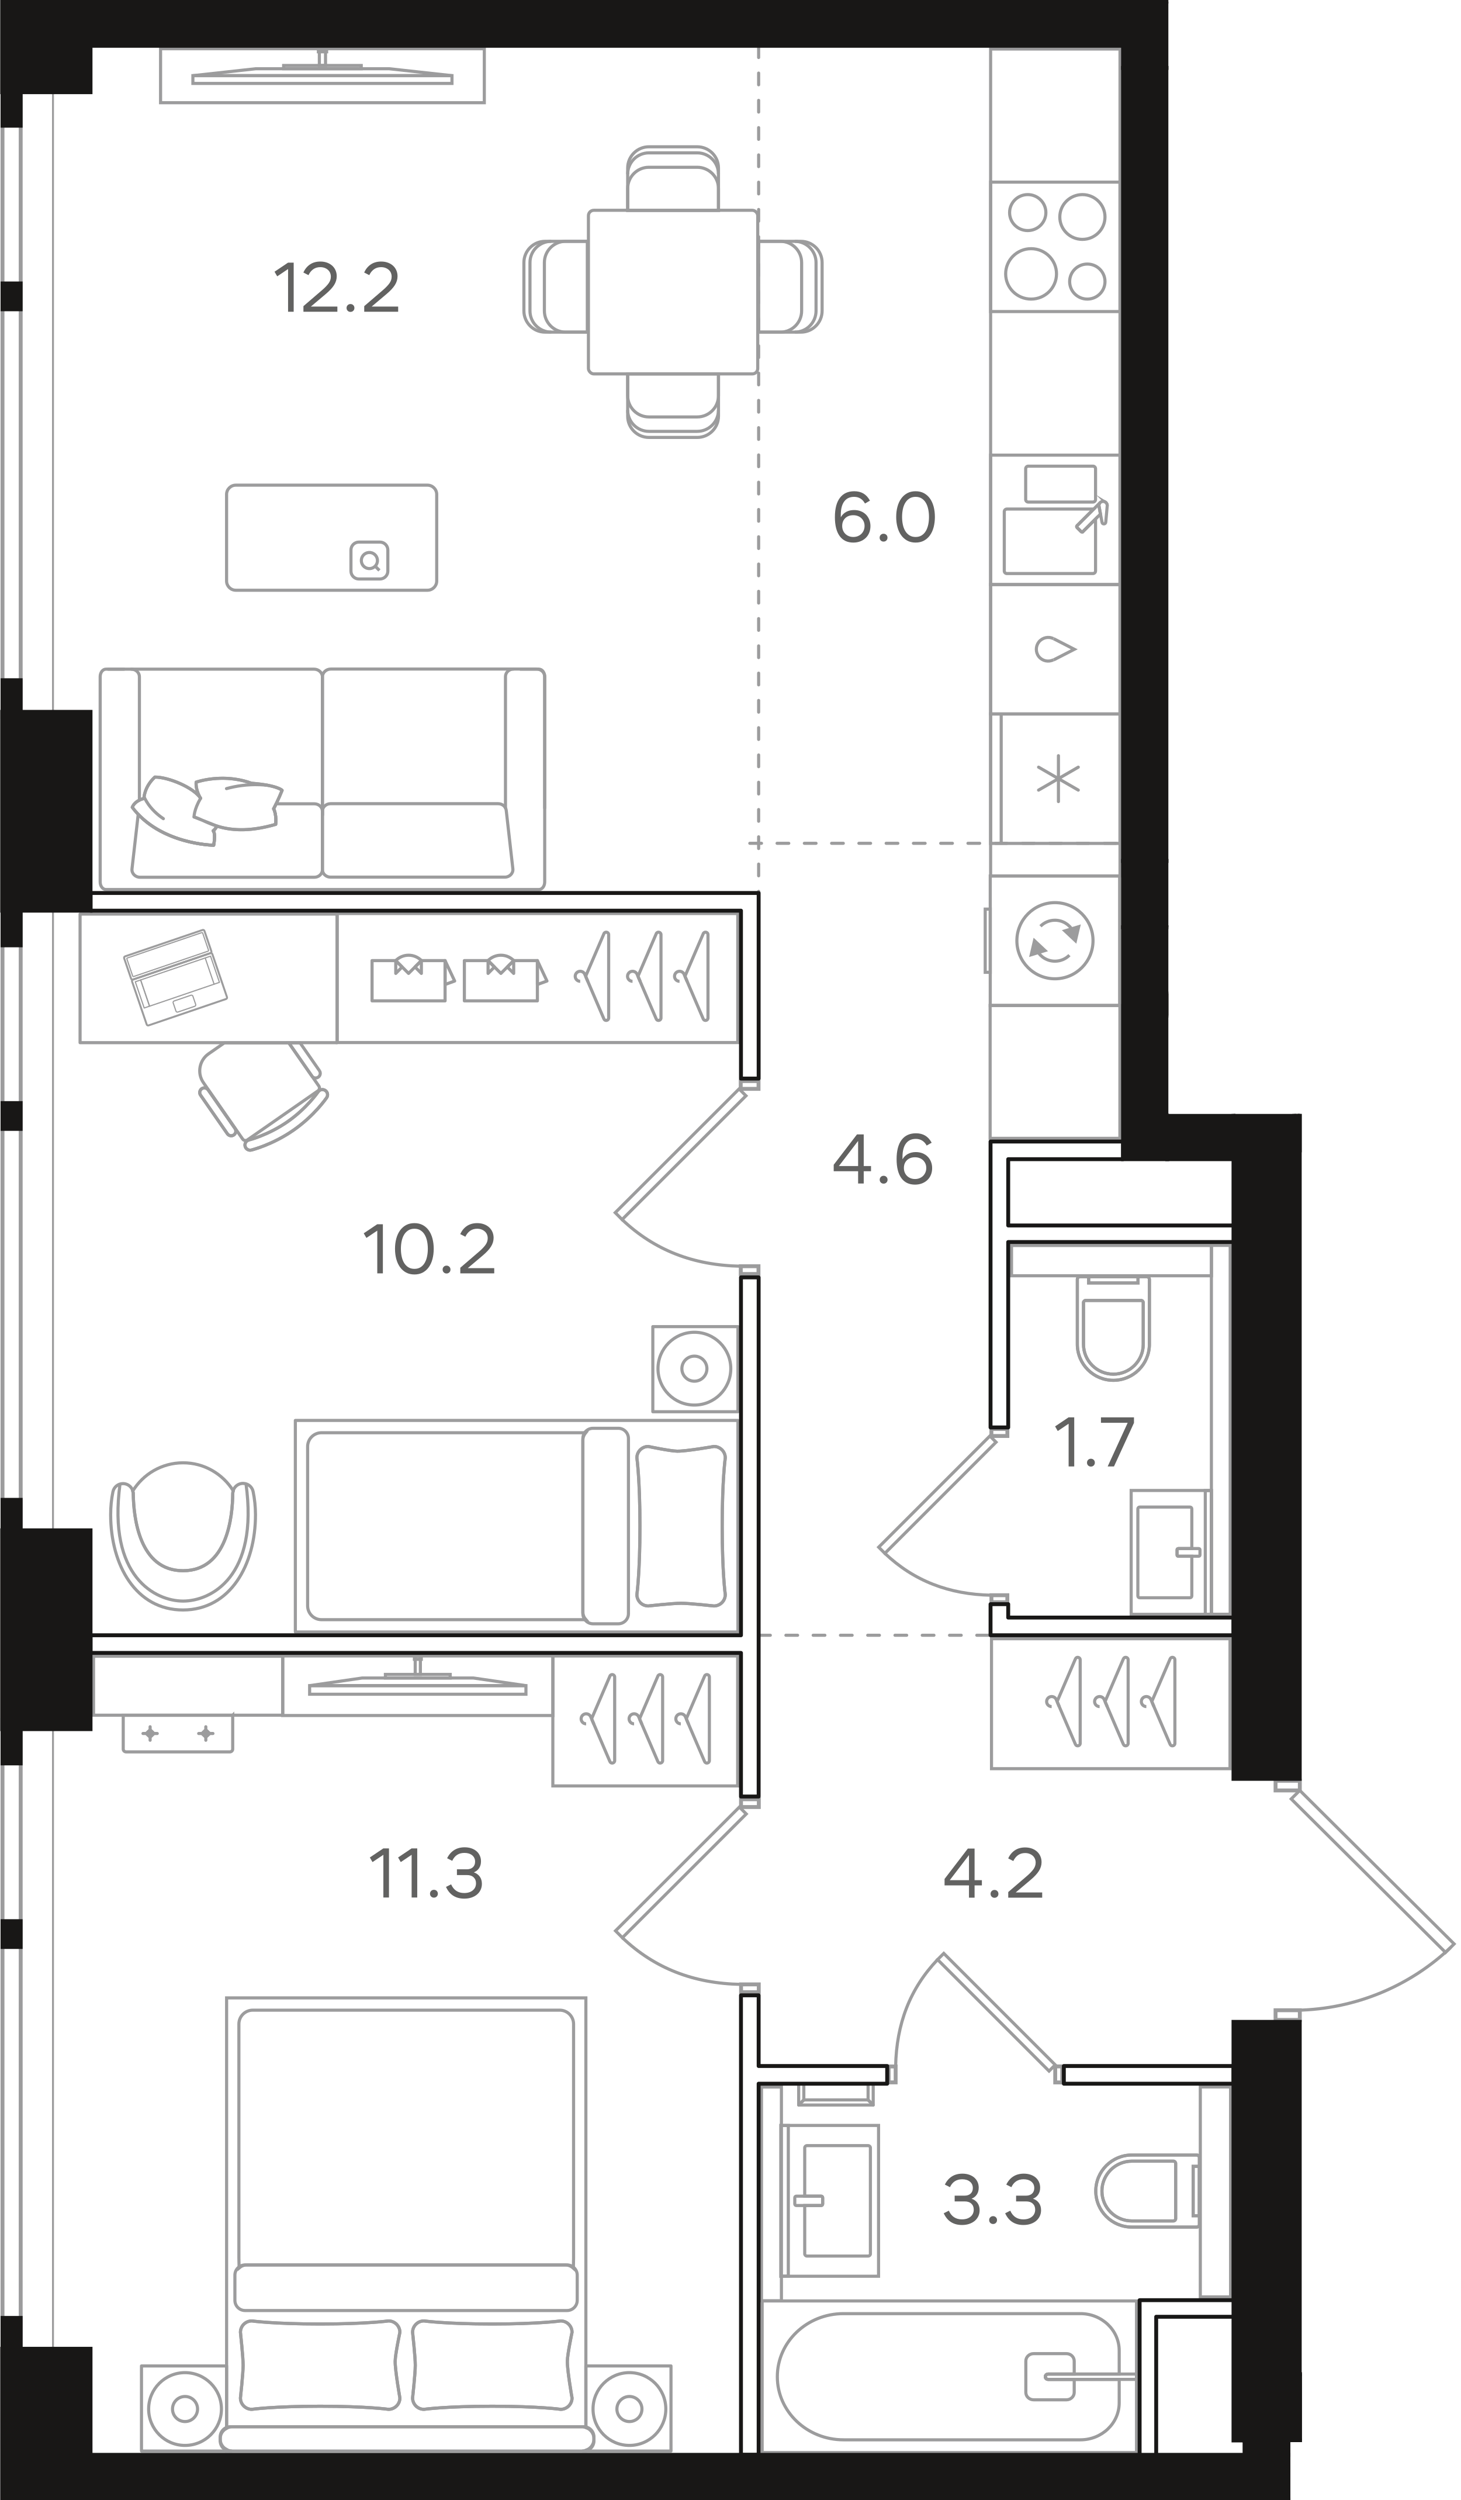 <?xml version="1.0" encoding="UTF-8"?>
<svg id="_Слой_1" data-name="Слой 1" xmlns="http://www.w3.org/2000/svg" xmlns:xlink="http://www.w3.org/1999/xlink" viewBox="0 0 375.023 641.622">
  <defs>
    <clipPath id="clippath-1">
      <polygon points="0 0 0 641.622 331.228 641.622 331.228 626.74 334.204 626.74 334.204 564.661 375.024 564.661 375.024 285.875 299.905 285.875 299.905 0 0 0" fill="none"/>
    </clipPath>
    <clipPath id="clippath-2">
      <polygon points="0 0 0 641.622 331.228 641.622 331.228 626.74 334.204 626.74 334.204 564.661 375.024 564.661 375.024 285.875 299.905 285.875 299.905 0 0 0" fill="none"/>
    </clipPath>
    <clipPath id="clippath-3">
      <polygon points="0 0 0 641.622 331.228 641.622 331.228 626.74 334.204 626.74 334.204 564.661 375.024 564.661 375.024 285.875 299.905 285.875 299.905 0 0 0" fill="none"/>
    </clipPath>
    <clipPath id="clippath-4">
      <polygon points="0 0 0 641.622 331.228 641.622 331.228 626.74 334.204 626.74 334.204 564.661 375.024 564.661 375.024 285.875 299.905 285.875 299.905 0 0 0" fill="none"/>
    </clipPath>
    <clipPath id="clippath-5">
      <polygon points="0 0 0 641.622 331.228 641.622 331.228 626.74 334.204 626.74 334.204 564.661 375.024 564.661 375.024 285.875 299.905 285.875 299.905 0 0 0" fill="none"/>
    </clipPath>
    <clipPath id="clippath-7">
      <polygon points="0 0 0 641.622 331.228 641.622 331.228 626.74 334.204 626.74 334.204 564.661 375.024 564.661 375.024 285.875 299.905 285.875 299.905 0 0 0" fill="none"/>
    </clipPath>
    <clipPath id="clippath-8">
      <polygon points="0 0 0 641.622 331.228 641.622 331.228 626.74 334.204 626.74 334.204 564.661 375.024 564.661 375.024 285.875 299.905 285.875 299.905 0 0 0" fill="none"/>
    </clipPath>
    <clipPath id="clippath-9">
      <polygon points="0 0 0 641.622 331.228 641.622 331.228 626.74 334.204 626.74 334.204 564.661 375.024 564.661 375.024 285.875 299.905 285.875 299.905 0 0 0" fill="none"/>
    </clipPath>
    <clipPath id="clippath-10">
      <polygon points="0 0 0 641.622 331.228 641.622 331.228 626.74 334.204 626.74 334.204 564.661 375.024 564.661 375.024 285.875 299.905 285.875 299.905 0 0 0" fill="none"/>
    </clipPath>
    <clipPath id="clippath-12">
      <polygon points="0 0 0 641.622 331.228 641.622 331.228 626.74 334.204 626.74 334.204 564.661 375.024 564.661 375.024 285.875 299.905 285.875 299.905 0 0 0" fill="none"/>
    </clipPath>
    <clipPath id="clippath-13">
      <polygon points="0 0 0 641.622 331.228 641.622 331.228 626.74 334.204 626.74 334.204 564.661 375.024 564.661 375.024 285.875 299.905 285.875 299.905 0 0 0" fill="none"/>
    </clipPath>
    <clipPath id="clippath-14">
      <polygon points="0 0 0 641.622 331.228 641.622 331.228 626.74 334.204 626.74 334.204 564.661 375.024 564.661 375.024 285.875 299.905 285.875 299.905 0 0 0" fill="none"/>
    </clipPath>
    <clipPath id="clippath-15">
      <polygon points="0 0 0 641.622 331.228 641.622 331.228 626.74 334.204 626.74 334.204 564.661 375.024 564.661 375.024 285.875 299.905 285.875 299.905 0 0 0" fill="none"/>
    </clipPath>
    <clipPath id="clippath-16">
      <polygon points="0 0 0 641.622 331.228 641.622 331.228 626.74 334.204 626.74 334.204 564.661 375.024 564.661 375.024 285.875 299.905 285.875 299.905 0 0 0" fill="none"/>
    </clipPath>
    <clipPath id="clippath-17">
      <polygon points="0 0 0 641.622 331.228 641.622 331.228 626.74 334.204 626.74 334.204 564.661 375.024 564.661 375.024 285.875 299.905 285.875 299.905 0 0 0" fill="none"/>
    </clipPath>
    <clipPath id="clippath-18">
      <polygon points="0 0 0 641.622 331.228 641.622 331.228 626.74 334.204 626.74 334.204 564.661 375.024 564.661 375.024 285.875 299.905 285.875 299.905 0 0 0" fill="none"/>
    </clipPath>
    <clipPath id="clippath-19">
      <polygon points="0 0 0 641.622 331.228 641.622 331.228 626.74 334.204 626.74 334.204 564.661 375.024 564.661 375.024 285.875 299.905 285.875 299.905 0 0 0" fill="none"/>
    </clipPath>
    <clipPath id="clippath-20">
      <polygon points="0 0 0 641.622 331.228 641.622 331.228 626.74 334.204 626.74 334.204 564.661 375.024 564.661 375.024 285.875 299.905 285.875 299.905 0 0 0" fill="none"/>
    </clipPath>
    <clipPath id="clippath-21">
      <polygon points="0 0 0 641.622 331.228 641.622 331.228 626.74 334.204 626.74 334.204 564.661 375.024 564.661 375.024 285.875 299.905 285.875 299.905 0 0 0" fill="none"/>
    </clipPath>
    <clipPath id="clippath-22">
      <polygon points="0 0 0 641.622 331.228 641.622 331.228 626.74 334.204 626.74 334.204 564.661 375.024 564.661 375.024 285.875 299.905 285.875 299.905 0 0 0" fill="none"/>
    </clipPath>
    <clipPath id="clippath-23">
      <polygon points="0 0 0 641.622 331.228 641.622 331.228 626.74 334.204 626.74 334.204 564.661 375.024 564.661 375.024 285.875 299.905 285.875 299.905 0 0 0" fill="none"/>
    </clipPath>
    <clipPath id="clippath-24">
      <polygon points="0 0 0 641.622 331.228 641.622 331.228 626.74 334.204 626.74 334.204 564.661 375.024 564.661 375.024 285.875 299.905 285.875 299.905 0 0 0" fill="none"/>
    </clipPath>
    <clipPath id="clippath-25">
      <polygon points="0 0 0 641.622 331.228 641.622 331.228 626.74 334.204 626.74 334.204 564.661 375.024 564.661 375.024 285.875 299.905 285.875 299.905 0 0 0" fill="none"/>
    </clipPath>
    <clipPath id="clippath-26">
      <polygon points="0 0 0 641.622 331.228 641.622 331.228 626.74 334.204 626.74 334.204 564.661 375.024 564.661 375.024 285.875 299.905 285.875 299.905 0 0 0" fill="none"/>
    </clipPath>
    <clipPath id="clippath-28">
      <polygon points="0 0 0 641.622 331.228 641.622 331.228 626.74 334.204 626.74 334.204 564.661 375.024 564.661 375.024 285.875 299.905 285.875 299.905 0 0 0" fill="none"/>
    </clipPath>
    <clipPath id="clippath-30">
      <polygon points="0 0 0 641.622 331.228 641.622 331.228 626.74 334.204 626.74 334.204 564.661 375.024 564.661 375.024 285.875 299.905 285.875 299.905 0 0 0" fill="none"/>
    </clipPath>
    <clipPath id="clippath-31">
      <polygon points="0 0 0 641.622 331.228 641.622 331.228 626.74 334.204 626.74 334.204 564.661 375.024 564.661 375.024 285.875 299.905 285.875 299.905 0 0 0" fill="none"/>
    </clipPath>
    <clipPath id="clippath-33">
      <polygon points="0 0 0 641.622 331.228 641.622 331.228 626.74 334.204 626.74 334.204 564.661 375.024 564.661 375.024 285.875 299.905 285.875 299.905 0 0 0" fill="none"/>
    </clipPath>
    <clipPath id="clippath-34">
      <polygon points="0 0 0 641.622 331.228 641.622 331.228 626.74 334.204 626.74 334.204 564.661 375.024 564.661 375.024 285.875 299.905 285.875 299.905 0 0 0" fill="none"/>
    </clipPath>
    <clipPath id="clippath-35">
      <polygon points="0 0 0 641.622 331.228 641.622 331.228 626.74 334.204 626.74 334.204 564.661 375.024 564.661 375.024 285.875 299.905 285.875 299.905 0 0 0" fill="none"/>
    </clipPath>
    <clipPath id="clippath-36">
      <polygon points="0 0 0 641.622 331.228 641.622 331.228 626.74 334.204 626.74 334.204 564.661 375.024 564.661 375.024 285.875 299.905 285.875 299.905 0 0 0" fill="none"/>
    </clipPath>
    <clipPath id="clippath-37">
      <polygon points="0 0 0 641.622 331.228 641.622 331.228 626.74 334.204 626.74 334.204 564.661 375.024 564.661 375.024 285.875 299.905 285.875 299.905 0 0 0" fill="none"/>
    </clipPath>
    <clipPath id="clippath-38">
      <polygon points="0 0 0 641.622 331.228 641.622 331.228 626.74 334.204 626.74 334.204 564.661 375.024 564.661 375.024 285.875 299.905 285.875 299.905 0 0 0" fill="none"/>
    </clipPath>
    <clipPath id="clippath-39">
      <polygon points="0 0 0 641.622 331.228 641.622 331.228 626.74 334.204 626.74 334.204 564.661 375.024 564.661 375.024 285.875 299.905 285.875 299.905 0 0 0" fill="none"/>
    </clipPath>
    <clipPath id="clippath-40">
      <polygon points="0 0 0 641.622 331.228 641.622 331.228 626.74 334.204 626.74 334.204 564.661 375.024 564.661 375.024 285.875 299.905 285.875 299.905 0 0 0" fill="none"/>
    </clipPath>
    <clipPath id="clippath-41">
      <polygon points="0 0 0 641.622 331.228 641.622 331.228 626.74 334.204 626.74 334.204 564.661 375.024 564.661 375.024 285.875 299.905 285.875 299.905 0 0 0" fill="none"/>
    </clipPath>
    <clipPath id="clippath-42">
      <polygon points="0 0 0 641.622 331.228 641.622 331.228 626.74 334.204 626.74 334.204 564.661 375.024 564.661 375.024 285.875 299.905 285.875 299.905 0 0 0" fill="none"/>
    </clipPath>
    <clipPath id="clippath-43">
      <polygon points="0 0 0 641.622 331.228 641.622 331.228 626.74 334.204 626.74 334.204 564.661 375.024 564.661 375.024 285.875 299.905 285.875 299.905 0 0 0" fill="none"/>
    </clipPath>
    <clipPath id="clippath-44">
      <polygon points="0 0 0 641.622 331.228 641.622 331.228 626.74 334.204 626.74 334.204 564.661 375.024 564.661 375.024 285.875 299.905 285.875 299.905 0 0 0" fill="none"/>
    </clipPath>
    <clipPath id="clippath-45">
      <polygon points="0 0 0 641.622 331.228 641.622 331.228 626.74 334.204 626.74 334.204 564.661 375.024 564.661 375.024 285.875 299.905 285.875 299.905 0 0 0" fill="none"/>
    </clipPath>
    <clipPath id="clippath-46">
      <polygon points="0 0 0 641.622 331.228 641.622 331.228 626.74 334.204 626.74 334.204 564.661 375.024 564.661 375.024 285.875 299.905 285.875 299.905 0 0 0" fill="none"/>
    </clipPath>
    <clipPath id="clippath-47">
      <polygon points="0 0 0 641.622 331.228 641.622 331.228 626.74 334.204 626.74 334.204 564.661 375.024 564.661 375.024 285.875 299.905 285.875 299.905 0 0 0" fill="none"/>
    </clipPath>
    <clipPath id="clippath-48">
      <polygon points="0 0 0 641.622 331.228 641.622 331.228 626.74 334.204 626.74 334.204 564.661 375.024 564.661 375.024 285.875 299.905 285.875 299.905 0 0 0" fill="none"/>
    </clipPath>
    <clipPath id="clippath-49">
      <polygon points="0 0 0 641.622 331.228 641.622 331.228 626.74 334.204 626.74 334.204 564.661 375.024 564.661 375.024 285.875 299.905 285.875 299.905 0 0 0" fill="none"/>
    </clipPath>
    <clipPath id="clippath-50">
      <polygon points="0 0 0 641.622 331.228 641.622 331.228 626.74 334.204 626.74 334.204 564.661 375.024 564.661 375.024 285.875 299.905 285.875 299.905 0 0 0" fill="none"/>
    </clipPath>
    <clipPath id="clippath-51">
      <polygon points="0 0 0 641.622 331.228 641.622 331.228 626.74 334.204 626.74 334.204 564.661 375.024 564.661 375.024 285.875 299.905 285.875 299.905 0 0 0" fill="none"/>
    </clipPath>
    <clipPath id="clippath-52">
      <polygon points="0 0 0 641.622 331.228 641.622 331.228 626.74 334.204 626.74 334.204 564.661 375.024 564.661 375.024 285.875 299.905 285.875 299.905 0 0 0" fill="none"/>
    </clipPath>
    <clipPath id="clippath-53">
      <polygon points="0 0 0 641.622 331.228 641.622 331.228 626.74 334.204 626.74 334.204 564.661 375.024 564.661 375.024 285.875 299.905 285.875 299.905 0 0 0" fill="none"/>
    </clipPath>
    <clipPath id="clippath-54">
      <polygon points="0 0 0 641.622 331.228 641.622 331.228 626.74 334.204 626.74 334.204 564.661 375.024 564.661 375.024 285.875 299.905 285.875 299.905 0 0 0" fill="none"/>
    </clipPath>
    <clipPath id="clippath-55">
      <polygon points="0 0 0 641.622 331.228 641.622 331.228 626.74 334.204 626.74 334.204 564.661 375.024 564.661 375.024 285.875 299.905 285.875 299.905 0 0 0" fill="none"/>
    </clipPath>
    <clipPath id="clippath-56">
      <polygon points="0 0 0 641.622 331.228 641.622 331.228 626.74 334.204 626.74 334.204 564.661 375.024 564.661 375.024 285.875 299.905 285.875 299.905 0 0 0" fill="none"/>
    </clipPath>
    <clipPath id="clippath-57">
      <polygon points="0 0 0 641.622 331.228 641.622 331.228 626.74 334.204 626.74 334.204 564.661 375.024 564.661 375.024 285.875 299.905 285.875 299.905 0 0 0" fill="none"/>
    </clipPath>
    <clipPath id="clippath-58">
      <polygon points="0 0 0 641.622 331.228 641.622 331.228 626.74 334.204 626.74 334.204 564.661 375.024 564.661 375.024 285.875 299.905 285.875 299.905 0 0 0" fill="none"/>
    </clipPath>
    <clipPath id="clippath-59">
      <polygon points="0 0 0 641.622 331.228 641.622 331.228 626.74 334.204 626.74 334.204 564.661 375.024 564.661 375.024 285.875 299.905 285.875 299.905 0 0 0" fill="none"/>
    </clipPath>
    <clipPath id="clippath-60">
      <polygon points="0 0 0 641.622 331.228 641.622 331.228 626.74 334.204 626.74 334.204 564.661 375.024 564.661 375.024 285.875 299.905 285.875 299.905 0 0 0" fill="none"/>
    </clipPath>
    <clipPath id="clippath-61">
      <polygon points="0 0 0 641.622 331.228 641.622 331.228 626.74 334.204 626.74 334.204 564.661 375.024 564.661 375.024 285.875 299.905 285.875 299.905 0 0 0" fill="none"/>
    </clipPath>
    <clipPath id="clippath-62">
      <polygon points="0 0 0 641.622 331.228 641.622 331.228 626.74 334.204 626.74 334.204 564.661 375.024 564.661 375.024 285.875 299.905 285.875 299.905 0 0 0" fill="none"/>
    </clipPath>
    <clipPath id="clippath-63">
      <polygon points="0 0 0 641.622 331.228 641.622 331.228 626.74 334.204 626.74 334.204 564.661 375.024 564.661 375.024 285.875 299.905 285.875 299.905 0 0 0" fill="none"/>
    </clipPath>
  </defs>
  <rect x="254.187" y="224.812" width="33.216" height="33.215" fill="none" stroke="#9c9c9d" stroke-miterlimit="10" stroke-width=".8"/>
  <polygon points="264.707 245.019 268.239 243.941 265.543 241.417 264.707 245.019" fill="#9c9c9d"/>
  <polygon points="264.707 245.019 265.543 241.417 268.239 243.941 264.707 245.019" fill="none" stroke="#9c9c9d" stroke-miterlimit="10" stroke-width=".8"/>
  <polygon points="273.352 238.897 276.048 241.421 276.884 237.819 273.352 238.897" fill="#9c9c9d"/>
  <polygon points="276.884 237.819 276.048 241.421 273.352 238.897 276.884 237.819" fill="none" stroke="#9c9c9d" stroke-miterlimit="10" stroke-width=".8"/>
  <g clip-path="url(#clippath-1)">
    <path d="M270.795,251.191c5.396,0,9.772-4.378,9.772-9.774s-4.376-9.77-9.772-9.77-9.772,4.378-9.772,9.77,4.376,9.774,9.772,9.774Z" fill="none" stroke="#9c9c9d" stroke-miterlimit="10" stroke-width=".8"/>
    <path d="M266.218,244c.904,1.596,2.614,2.674,4.58,2.674,1.45,0,2.762-.588,3.714-1.542" fill="none" stroke="#9c9c9d" stroke-miterlimit="10" stroke-width=".8"/>
    <path d="M275.374,238.838c-.904-1.596-2.614-2.674-4.58-2.674-1.452,0-2.762.588-3.714,1.542" fill="none" stroke="#9c9c9d" stroke-miterlimit="10" stroke-width=".8"/>
  </g>
  <rect x="252.892" y="233.31" width="1.296" height="16.22" fill="none" stroke="#9c9c9d" stroke-miterlimit="10" stroke-width=".8"/>
  <g clip-path="url(#clippath-2)">
    <path d="M281.275,562.304h0c0,5.106,4.138,9.248,9.248,9.248h16.66c.384,0,.692-.31.692-.69l-.002-17.116c0-.384-.306-.69-.69-.69h-16.66c-5.106,0-9.248,4.14-9.248,9.248" fill="none" stroke="#9c9c9d" stroke-miterlimit="10" stroke-width=".8"/>
    <path d="M282.852,562.304h0c0,4.236,3.436,7.67,7.67,7.67h10.684c.318,0,.57-.258.57-.572v-14.196c0-.318-.252-.572-.57-.572h-10.684c-4.234,0-7.67,3.43-7.67,7.67" fill="none" stroke="#9c9c9d" stroke-miterlimit="10" stroke-width=".8"/>
  </g>
  <rect x="306.268" y="555.965" width="1.606" height="12.67" fill="none" stroke="#9c9c9d" stroke-miterlimit="10" stroke-width=".8"/>
  <g clip-path="url(#clippath-3)">
    <path d="M281.275,562.304h0c0,5.106,4.138,9.248,9.248,9.248h16.66c.384,0,.692-.31.692-.69l-.002-17.116c0-.384-.306-.69-.69-.69h-16.66c-5.106,0-9.248,4.14-9.248,9.248Z" fill="none" stroke="#9c9c9d" stroke-miterlimit="10" stroke-width=".8"/>
    <path d="M282.852,562.304h0c0,4.236,3.436,7.67,7.67,7.67h10.684c.318,0,.57-.258.57-.572v-14.196c0-.318-.252-.572-.57-.572h-10.684c-4.234,0-7.67,3.43-7.67,7.67Z" fill="none" stroke="#9c9c9d" stroke-miterlimit="10" stroke-width=".8"/>
  </g>
  <rect x="306.268" y="555.965" width="1.606" height="12.67" fill="none" stroke="#9c9c9d" stroke-miterlimit="10" stroke-width=".8"/>
  <rect x="308.108" y="535.585" width="7.768" height="53.882" fill="none" stroke="#9c9c9d" stroke-miterlimit="10" stroke-width=".8"/>
  <g clip-path="url(#clippath-4)">
    <path d="M285.79,354.239h0c5.106,0,9.248-4.138,9.248-9.248v-16.66c0-.384-.31-.692-.69-.692l-17.116.002c-.386,0-.69.306-.69.69v16.66c0,5.106,4.14,9.248,9.248,9.248" fill="none" stroke="#9c9c9d" stroke-miterlimit="10" stroke-width=".8"/>
    <path d="M285.79,352.662h0c4.236,0,7.67-3.436,7.67-7.67v-10.684c0-.318-.258-.57-.572-.57h-14.196c-.318,0-.572.252-.572.57v10.684c0,4.234,3.43,7.67,7.67,7.67" fill="none" stroke="#9c9c9d" stroke-miterlimit="10" stroke-width=".8"/>
  </g>
  <rect x="279.45" y="327.641" width="12.67" height="1.606" fill="none" stroke="#9c9c9d" stroke-miterlimit="10" stroke-width=".8"/>
  <g clip-path="url(#clippath-5)">
    <path d="M285.79,354.239h0c5.106,0,9.248-4.138,9.248-9.248v-16.66c0-.384-.31-.692-.69-.692l-17.116.002c-.386,0-.69.306-.69.69v16.66c0,5.106,4.14,9.248,9.248,9.248Z" fill="none" stroke="#9c9c9d" stroke-miterlimit="10" stroke-width=".8"/>
    <path d="M285.79,352.662h0c4.236,0,7.67-3.436,7.67-7.67v-10.684c0-.318-.258-.57-.572-.57h-14.196c-.318,0-.572.252-.572.57v10.684c0,4.234,3.43,7.67,7.67,7.67Z" fill="none" stroke="#9c9c9d" stroke-miterlimit="10" stroke-width=".8"/>
  </g>
  <rect x="279.45" y="327.641" width="12.67" height="1.606" fill="none" stroke="#9c9c9d" stroke-miterlimit="10" stroke-width=".8"/>
  <rect x="259.644" y="319.638" width="51.334" height="7.768" fill="none" stroke="#9c9c9d" stroke-miterlimit="10" stroke-width=".8"/>
  <rect x="195.464" y="535.605" width="5.118" height="54.868" fill="none" stroke="#9c9c9d" stroke-miterlimit="10" stroke-width=".8"/>
  <rect x="200.452" y="545.483" width="1.898" height="38.664" fill="none" stroke="#9c9c9d" stroke-miterlimit="10" stroke-width=".8"/>
  <g clip-path="url(#clippath-7)">
    <path d="M206.563,551.217v12.4h4.228c.208,0,.378.166.378.38v1.634c0,.21-.17.382-.378.382h-4.228v12.398c0,.316.258.572.574.572h15.716c.314,0,.57-.256.57-.572v-27.194c0-.316-.256-.57-.57-.57h-15.716c-.316,0-.574.254-.574.57Z" fill="none" stroke="#9c9c9d" stroke-miterlimit="10" stroke-width=".8"/>
    <path d="M211.171,563.997v1.634c0,.21-.17.382-.38.382h-6.392c-.214,0-.386-.172-.386-.382v-1.634c0-.214.172-.38.386-.38h6.392c.21,0,.38.166.38.38Z" fill="none" stroke="#9c9c9d" stroke-miterlimit="10" stroke-width=".8"/>
  </g>
  <rect x="200.456" y="545.463" width="25.06" height="38.702" fill="none" stroke="#9c9c9d" stroke-miterlimit="10" stroke-width=".8"/>
  <rect x="310.952" y="319.613" width="4.828" height="94.662" fill="none" stroke="#9c9c9d" stroke-miterlimit="10" stroke-width=".8"/>
  <rect x="309.386" y="382.525" width="1.56" height="31.76" fill="none" stroke="#9c9c9d" stroke-miterlimit="10" stroke-width=".8"/>
  <g clip-path="url(#clippath-8)">
    <path d="M305.926,409.573v-10.186h-3.472c-.172,0-.312-.136-.312-.312v-1.344c0-.172.14-.312.312-.312h3.472v-10.184c0-.26-.212-.472-.472-.472h-12.91c-.258,0-.468.212-.468.472v22.338c0,.26.21.468.468.468h12.91c.26,0,.472-.208.472-.468Z" fill="none" stroke="#9c9c9d" stroke-miterlimit="10" stroke-width=".8"/>
    <path d="M302.141,399.075v-1.344c0-.172.14-.312.312-.312h5.252c.176,0,.316.14.316.312v1.344c0,.176-.14.312-.316.312h-5.252c-.172,0-.312-.136-.312-.312Z" fill="none" stroke="#9c9c9d" stroke-miterlimit="10" stroke-width=".8"/>
  </g>
  <rect x="290.358" y="382.508" width="20.585" height="31.792" fill="none" stroke="#9c9c9d" stroke-miterlimit="10" stroke-width=".8"/>
  <g clip-path="url(#clippath-9)">
    <path d="M287.285,616.658v-6.02h-18.246c-.4,0-.722-.306-.722-.686,0-.378.322-.684.722-.684h18.246v-6.02c0-5.238-4.454-9.486-9.944-9.486h-60.826c-9.38,0-16.982,7.248-16.982,16.19s7.602,16.192,16.982,16.192h60.826c5.49,0,9.944-4.244,9.944-9.486Z" fill="none" stroke="#9c9c9d" stroke-miterlimit="10" stroke-width=".8"/>
    <path d="M269.04,609.268h22.696v1.37h-22.696c-.4,0-.722-.308-.722-.686s.322-.684.722-.684Z" fill="none" stroke="#9c9c9d" stroke-miterlimit="10" stroke-width=".8"/>
  </g>
  <rect x="195.638" y="590.503" width="96.096" height="38.902" fill="none" stroke="#9c9c9d" stroke-miterlimit="10" stroke-width=".8"/>
  <g clip-path="url(#clippath-10)">
    <path d="M275.739,613.975v-3.338h-6.698c-.402,0-.724-.306-.724-.684s.322-.686.724-.686h6.698v-3.334c0-1.05-.892-1.902-1.99-1.902h-8.438c-1.098,0-1.99.852-1.99,1.902v8.042c0,1.052.892,1.9,1.99,1.9l8.438.002c1.098,0,1.99-.85,1.99-1.902Z" fill="none" stroke="#9c9c9d" stroke-miterlimit="10" stroke-width=".8"/>
  </g>
  <line x1="205.016" y1="540.223" x2="206.332" y2="538.909" fill="none" stroke="#9c9c9d" stroke-miterlimit="10" stroke-width=".8"/>
  <line x1="224.141" y1="540.223" x2="222.829" y2="538.911" fill="none" stroke="#9c9c9d" stroke-miterlimit="10" stroke-width=".8"/>
  <polyline points="222.829 535.15 222.829 538.91 206.333 538.91 206.333 535.15" fill="none" stroke="#9c9c9d" stroke-linecap="round" stroke-linejoin="round" stroke-width=".8"/>
  <polyline points="224.141 535.15 224.141 540.222 205.015 540.222 205.015 535.15" fill="none" stroke="#9c9c9d" stroke-linecap="round" stroke-linejoin="round" stroke-width=".8"/>
  <line x1="205.016" y1="540.223" x2="206.332" y2="538.909" fill="none" stroke="#9c9c9d" stroke-linecap="round" stroke-linejoin="round" stroke-width=".8"/>
  <line x1="224.141" y1="540.223" x2="222.829" y2="538.911" fill="none" stroke="#9c9c9d" stroke-linecap="round" stroke-linejoin="round" stroke-width=".8"/>
  <rect x="254.282" y="183.233" width="33.216" height="33.216" fill="none" stroke="#9c9c9d" stroke-miterlimit="10" stroke-width=".8"/>
  <line x1="256.995" y1="183.229" x2="256.995" y2="216.445" fill="none" stroke="#9c9c9d" stroke-miterlimit="10" stroke-width=".8"/>
  <line x1="271.689" y1="193.94" x2="271.689" y2="205.71" fill="none" stroke="#9c9c9d" stroke-linecap="round" stroke-linejoin="round" stroke-width=".8"/>
  <line x1="276.783" y1="196.882" x2="266.593" y2="202.77" fill="none" stroke="#9c9c9d" stroke-linecap="round" stroke-linejoin="round" stroke-width=".8"/>
  <line x1="266.594" y1="196.882" x2="276.782" y2="202.77" fill="none" stroke="#9c9c9d" stroke-linecap="round" stroke-linejoin="round" stroke-width=".8"/>
  <rect x="254.282" y="116.803" width="33.216" height="33.216" fill="none" stroke="#9c9c9d" stroke-miterlimit="10" stroke-width=".8"/>
  <g clip-path="url(#clippath-12)">
    <path d="M263.281,128.181v-7.886c0-.366.296-.662.662-.662h16.606c.366,0,.666.296.666.662v7.886c0,.37-.3.666-.666.666h-16.606c-.366,0-.662-.296-.662-.666Z" fill="none" stroke="#9c9c9d" stroke-miterlimit="10" stroke-width=".8"/>
    <path d="M281.214,146.529v-13.334l-3.236,3.236c-.132.13-.336.13-.466,0l-1.048-1.048c-.128-.128-.128-.336,0-.468l4.22-4.218c-.05-.01-.082-.056-.136-.056h-22.094c-.37,0-.666.296-.666.666v15.222c0,.366.296.662.666.662h22.094c.37,0,.666-.296.666-.662Z" fill="none" stroke="#9c9c9d" stroke-miterlimit="10" stroke-width=".8"/>
    <path d="M284.219,129.781c0-.02.006-.038.006-.06l-.006.06Z" fill="none" stroke="#9c9c9d" stroke-miterlimit="10" stroke-width=".8"/>
    <path d="M283.326,128.702c-.064-.01-.126-.03-.19-.03.066,0,.126.02.19.03Z" fill="none" stroke="#9c9c9d" stroke-miterlimit="10" stroke-width=".8"/>
    <path d="M284.129,129.308c.03.068.042.146.058.224-.016-.078-.026-.152-.058-.224Z" fill="none" stroke="#9c9c9d" stroke-miterlimit="10" stroke-width=".8"/>
    <path d="M283.984,129.093c-.028-.036-.04-.078-.074-.108-.004-.006-.01-.008-.016-.012.036.036.06.08.09.12Z" fill="none" stroke="#9c9c9d" stroke-miterlimit="10" stroke-width=".8"/>
    <path d="M282.442,128.955c-.014.012-.03.016-.044.03l-.012.012c.016-.018.038-.026.056-.042Z" fill="none" stroke="#9c9c9d" stroke-miterlimit="10" stroke-width=".8"/>
    <path d="M277.977,136.432l4.504-4.506-.398-2.136c-.014-.29.09-.556.268-.758l-5.886,5.884c-.13.132-.13.338,0,.468l1.048,1.048c.128.128.334.128.464,0Z" fill="none" stroke="#9c9c9d" stroke-miterlimit="10" stroke-width=".8"/>
    <path d="M283.543,128.744c.042.018.076.048.116.07-.04-.022-.074-.054-.116-.07Z" fill="none" stroke="#9c9c9d" stroke-miterlimit="10" stroke-width=".8"/>
    <path d="M282.734,128.759c.05-.022.108-.026.162-.04-.056.014-.11.018-.162.04Z" fill="none" stroke="#9c9c9d" stroke-miterlimit="10" stroke-width=".8"/>
    <path d="M283.838,134.012c-.05.56-.856.598-.958.046l-.798-4.268c-.028-.594.428-1.096,1.022-1.122.588-.028,1.09.428,1.122,1.02l-.388,4.324Z" fill="none" stroke="#9c9c9d" stroke-miterlimit="10" stroke-width=".8"/>
  </g>
  <rect x="254.282" y="150.013" width="33.216" height="33.216" fill="none" stroke="#9c9c9d" stroke-miterlimit="10" stroke-width=".8"/>
  <g clip-path="url(#clippath-13)">
    <path d="M270.419,163.909c-1.28-.656-2.822-.294-3.74.82-.886,1.116-.886,2.692,0,3.806.918,1.116,2.46,1.444,3.74.788" fill="none" stroke="#9c9c9d" stroke-miterlimit="10" stroke-width=".8"/>
  </g>
  <polyline points="270.451 163.909 275.767 166.633 270.451 169.357" fill="none" stroke="#9c9c9d" stroke-miterlimit="10" stroke-width=".8"/>
  <rect x="254.282" y="46.741" width="33.216" height="33.216" fill="none" stroke="#9c9c9d" stroke-miterlimit="10" stroke-width=".8"/>
  <g clip-path="url(#clippath-14)">
    <ellipse cx="263.81" cy="54.557" rx="4.658" ry="4.616" fill="none" stroke="#9c9c9d" stroke-miterlimit="10" stroke-width=".8"/>
    <path d="M271.194,70.287c0-3.568-2.918-6.466-6.524-6.466s-6.528,2.898-6.528,6.466,2.922,6.47,6.528,6.47,6.524-2.898,6.524-6.47Z" fill="none" stroke="#9c9c9d" stroke-miterlimit="10" stroke-width=".8"/>
    <path d="M283.639,72.26c0-2.482-2.03-4.494-4.534-4.494s-4.538,2.012-4.538,4.494,2.03,4.496,4.538,4.496,4.534-2.012,4.534-4.496Z" fill="none" stroke="#9c9c9d" stroke-miterlimit="10" stroke-width=".8"/>
    <path d="M283.639,55.689c0-3.174-2.596-5.748-5.798-5.748s-5.8,2.574-5.8,5.748c-.002,3.174,2.594,5.746,5.8,5.746s5.798-2.572,5.798-5.746Z" fill="none" stroke="#9c9c9d" stroke-miterlimit="10" stroke-width=".8"/>
  </g>
  <rect x="254.282" y="12.581" width="33.215" height="212.216" fill="none" stroke="#9c9c9d" stroke-miterlimit="10" stroke-width=".8"/>
  <g clip-path="url(#clippath-15)">
    <path d="M141.495,85.235c-3.01,0-5.458-2.442-5.458-5.454l.002-12.394c0-3.012,2.446-5.45,5.456-5.45" fill="none" stroke="#9c9c9d" stroke-miterlimit="10" stroke-width=".8"/>
    <path d="M150.797,61.934h-5.604c-3.012,0-5.454,2.442-5.454,5.454v12.394c0,3.01,2.442,5.454,5.454,5.454h5.604v-23.302Z" fill="none" stroke="#9c9c9d" stroke-miterlimit="10" stroke-width=".8"/>
    <path d="M150.797,61.934h-10.868c-3.01,0-5.448,2.442-5.448,5.454v12.394c0,3.01,2.438,5.454,5.448,5.454h10.868v-23.302Z" fill="none" stroke="#9c9c9d" stroke-miterlimit="10" stroke-width=".8"/>
    <path d="M184.422,44.685c0-3.01-2.442-5.458-5.454-5.458h-12.394c-3.012,0-5.45,2.448-5.45,5.458" fill="none" stroke="#9c9c9d" stroke-miterlimit="10" stroke-width=".8"/>
    <path d="M161.121,53.987v-5.604c0-3.012,2.442-5.454,5.454-5.454h12.394c3.01,0,5.454,2.442,5.454,5.454v5.604h-23.302Z" fill="none" stroke="#9c9c9d" stroke-miterlimit="10" stroke-width=".8"/>
    <path d="M161.121,53.987v-10.868c0-3.01,2.442-5.448,5.454-5.448h12.394c3.01,0,5.454,2.438,5.454,5.448v10.868h-23.302Z" fill="none" stroke="#9c9c9d" stroke-miterlimit="10" stroke-width=".8"/>
    <path d="M161.122,105.246c0,3.01,2.442,5.458,5.454,5.458l12.394-.002c3.012,0,5.45-2.446,5.45-5.456" fill="none" stroke="#9c9c9d" stroke-miterlimit="10" stroke-width=".8"/>
    <path d="M184.424,95.944v5.604c0,3.012-2.442,5.454-5.454,5.454h-12.394c-3.01,0-5.454-2.442-5.454-5.454v-5.604h23.302Z" fill="none" stroke="#9c9c9d" stroke-miterlimit="10" stroke-width=".8"/>
    <path d="M184.424,95.944v10.868c0,3.01-2.442,5.448-5.454,5.448h-12.394c-3.01,0-5.454-2.438-5.454-5.448v-10.868h23.302Z" fill="none" stroke="#9c9c9d" stroke-miterlimit="10" stroke-width=".8"/>
    <path d="M204.012,85.235c3.01,0,5.458-2.442,5.458-5.454v-12.394c0-3.012-2.448-5.45-5.458-5.45" fill="none" stroke="#9c9c9d" stroke-miterlimit="10" stroke-width=".8"/>
    <path d="M194.711,61.934h5.604c3.012,0,5.454,2.442,5.454,5.454v12.394c0,3.01-2.442,5.454-5.454,5.454h-5.604v-23.302Z" fill="none" stroke="#9c9c9d" stroke-miterlimit="10" stroke-width=".8"/>
    <path d="M194.711,61.934h10.868c3.01,0,5.448,2.442,5.448,5.454v12.394c0,3.01-2.438,5.454-5.448,5.454h-10.868v-23.302Z" fill="none" stroke="#9c9c9d" stroke-miterlimit="10" stroke-width=".8"/>
    <rect x="151.043" y="53.965" width="43.46" height="41.992" rx="1.392" ry="1.392" fill="none" stroke="#9c9c9d" stroke-miterlimit="10" stroke-width=".8"/>
    <path d="M133.586,171.731h4.766c.812,0,1.468.872,1.468,1.94v52.664c0,1.074-.656,1.946-1.468,1.946l-111.17-.002c-.812,0-1.468-.87-1.468-1.944v-52.666c0-1.066.656-1.938,1.468-1.938h4.648" fill="none" stroke="#9c9c9d" stroke-linecap="round" stroke-linejoin="round" stroke-width=".8"/>
    <path d="M131.824,171.703h-46.904c-1.188,0-2.158.906-2.158,2.018v35.438" fill="none" stroke="#9c9c9d" stroke-linecap="round" stroke-linejoin="round" stroke-width=".8"/>
    <path d="M33.708,171.73h46.904c1.188,0,2.152.906,2.152,2.018v35.438" fill="none" stroke="#9c9c9d" stroke-linecap="round" stroke-linejoin="round" stroke-width=".8"/>
    <path d="M129.749,207.348v-33.704c0-1.072.928-1.94,2.074-1.94h5.92c1.146,0,2.076.868,2.076,1.94v33.704" fill="none" stroke="#9c9c9d" stroke-linecap="round" stroke-linejoin="round" stroke-width=".8"/>
    <path d="M84.838,206.257h43.046c1.062,0,1.954.752,2.062,1.736l1.698,14.97c.136,1.146-.828,2.144-2.056,2.144h-44.75c-1.146,0-2.072-.874-2.072-1.94v-14.97c0-1.068.926-1.94,2.072-1.94Z" fill="none" stroke="#9c9c9d" stroke-linecap="round" stroke-linejoin="round" stroke-width=".8"/>
    <path d="M70.238,207.562c.808,1.556.526,3.998.526,3.998-7.032,2.042-11.73,1.484-15.058.448-.004.006-.022.044-.064.116-.134.228-.464.734-.926,1.09.178.19.274.516.32.9.138,1.148-.188,2.804-.188,2.804,0,0-.052,0-.154-.004-.206-.006-.606-.026-1.16-.074-2.498-.216-8.138-1.03-13.302-4.096-1.678-.996-3.302-2.238-4.756-3.766l-1.594,14.012c-.13,1.146.834,2.146,2.062,2.146h44.75c1.144,0,2.066-.874,2.066-1.942v-14.968c0-1.07-.922-1.94-2.066-1.94h-9.81c-.208.428-.422.86-.646,1.276Z" fill="none" stroke="#9c9c9d" stroke-linecap="round" stroke-linejoin="round" stroke-width=".8"/>
    <path d="M70.238,207.562c.806,1.556.526,3.998.526,3.998-12.738,3.696-17.844-1.118-20.95-1.896l5.898,2.336s-.38.738-.996,1.212c.71.762.132,3.706.132,3.706,0,0-13.744-.154-20.9-9.74.742-1.816,2.992-2.248,2.992-2.248,0,0,.012-2.91,2.81-5.504,3.518-.008,9.958,2.684,11.744,5.432,0,0-1.3-1.876-1.148-4.128,3.04-.98,8.644-1.756,14.202.276,6.76.536,7.866,1.822,7.866,1.822,0,0-1.026,2.586-2.176,4.734Z" fill="none" stroke="#9c9c9d" stroke-linecap="round" stroke-linejoin="round" stroke-width=".8"/>
    <path d="M49.813,209.665s-.058-1.84,1.682-4.808" fill="none" stroke="#9c9c9d" stroke-linecap="round" stroke-linejoin="round" stroke-width=".8"/>
    <path d="M70.763,211.561s.282-2.442-.526-3.998c1.15-2.148,2.178-4.734,2.178-4.734,0,0-1.106-1.286-7.868-1.822-5.556-2.032-11.16-1.256-14.2-.276-.154,2.252,1.148,4.128,1.148,4.128-1.788-2.748-8.228-5.44-11.746-5.432-2.798,2.594-2.808,5.504-2.808,5.504,0,0-2.252.432-2.994,2.248,7.158,9.586,20.902,9.74,20.902,9.74,0,0,.578-2.944-.134-3.706.616-.474.996-1.212.996-1.212" fill="none" stroke="#9c9c9d" stroke-linecap="round" stroke-linejoin="round" stroke-width=".8"/>
    <path d="M58.14,202.385c2.328-.638,5.232-1.128,8.552-1,.706.026,1.382.08,2.03.152" fill="none" stroke="#9c9c9d" stroke-linecap="round" stroke-linejoin="round" stroke-width=".8"/>
    <path d="M41.933,210.101c-1.514-1.024-3.114-2.436-4.286-4.356-.25-.408-.464-.812-.648-1.208" fill="none" stroke="#9c9c9d" stroke-linecap="round" stroke-linejoin="round" stroke-width=".8"/>
    <path d="M35.784,205.346v-31.672c0-1.074-.932-1.944-2.078-1.944h-5.92" fill="none" stroke="#9c9c9d" stroke-linecap="round" stroke-linejoin="round" stroke-width=".8"/>
    <path d="M58.161,149.108v-22.224c0-1.312,1.062-2.374,2.37-2.374h49.192c1.312,0,2.376,1.062,2.376,2.374v22.224c0,1.306-1.064,2.368-2.376,2.368h-49.192c-1.308,0-2.37-1.062-2.37-2.368Z" fill="none" stroke="#9c9c9d" stroke-miterlimit="10" stroke-width=".8"/>
    <path d="M90.086,146.552v-5.394c0-1.126.912-2.038,2.034-2.038h5.398c1.126,0,2.038.912,2.038,2.038v5.394c0,1.13-.912,2.038-2.038,2.038h-5.398c-1.122,0-2.034-.908-2.034-2.038Z" fill="none" stroke="#9c9c9d" stroke-miterlimit="10" stroke-width=".8"/>
    <path d="M94.973,145.918c-1.138.088-2.134-.77-2.218-1.908-.084-1.144.77-2.134,1.912-2.218,1.14-.088,2.134.77,2.218,1.912.084,1.138-.774,2.13-1.912,2.214Z" fill="none" stroke="#9c9c9d" stroke-miterlimit="10" stroke-width=".8"/>
  </g>
  <line x1="97.389" y1="146.392" x2="96.309" y2="145.312" fill="none" stroke="#9c9c9d" stroke-miterlimit="10" stroke-width=".8"/>
  <g clip-path="url(#clippath-16)">
    <path d="M108.831,595.633s5.574.788,17.544.788,17.54-.788,17.54-.788c1.616,0,2.922,1.306,2.922,2.922,0,0-1.172,5.528-1.206,7.398-.042,2.376,1.206,9.446,1.206,9.446,0,1.61-1.306,2.92-2.922,2.92,0,0-5.57-.792-17.542-.792s-17.542.792-17.542.792c-1.616,0-2.922-1.31-2.922-2.92,0,0,.692-6.286.692-8.388.004-2.122-.692-8.456-.692-8.456,0-1.616,1.306-2.922,2.922-2.922" fill="none" stroke="#9c9c9d" stroke-miterlimit="10" stroke-width=".8"/>
    <path d="M64.642,595.633s5.57.788,17.538.788,17.542-.788,17.542-.788c1.616,0,2.926,1.306,2.926,2.922,0,0-1.176,5.528-1.21,7.398-.042,2.376,1.21,9.446,1.21,9.446,0,1.61-1.31,2.92-2.926,2.92,0,0-5.568-.792-17.542-.792s-17.538.792-17.538.792c-1.62,0-2.924-1.31-2.924-2.92,0,0,.69-6.286.692-8.388,0-2.122-.692-8.456-.692-8.456,0-1.616,1.304-2.922,2.924-2.922" fill="none" stroke="#9c9c9d" stroke-miterlimit="10" stroke-width=".8"/>
    <path d="M63.348,581.265h81.766c.802,0,1.522.326,2.068.834l.048-2.6v-60.056c0-1.966-1.592-3.562-3.556-3.562h-78.792c-1.966,0-3.562,1.594-3.562,3.562v60.056l.056,2.534c.536-.462,1.21-.768,1.972-.768Z" fill="none" stroke="#9c9c9d" stroke-miterlimit="10" stroke-width=".8"/>
    <path d="M62.904,581.265h82.654c1.439,0,2.608,1.169,2.608,2.608v6.48c0,1.44-1.17,2.61-2.61,2.61H62.904c-1.439,0-2.608-1.169-2.608-2.608v-6.482c0-1.439,1.169-2.608,2.608-2.608Z" fill="none" stroke="#9c9c9d" stroke-miterlimit="10" stroke-width=".8"/>
    <path d="M58.168,629.031v-.39c-.962-.512-1.642-1.494-1.642-2.662v-.14c0-1.166.68-2.148,1.642-2.662v-15.99h-21.85v21.844h21.85Z" fill="none" stroke="#9c9c9d" stroke-linecap="round" stroke-linejoin="round" stroke-width=".8"/>
    <path d="M152.455,625.84v.14c0,1.336-.872,2.438-2.066,2.852v.198h21.848v-21.844h-21.848v15.8c1.194.414,2.066,1.518,2.066,2.854Z" fill="none" stroke="#9c9c9d" stroke-linecap="round" stroke-linejoin="round" stroke-width=".8"/>
    <path d="M149.407,629.03h.982v-.198c-.312.108-.634.198-.982.198Z" fill="none" stroke="#9c9c9d" stroke-miterlimit="10" stroke-width=".8"/>
    <path d="M58.168,628.641v.39h1.406c-.516-.002-.98-.162-1.406-.39Z" fill="none" stroke="#9c9c9d" stroke-miterlimit="10" stroke-width=".8"/>
    <path d="M59.578,622.787h89.824c.35,0,.674.09.986.2v-110.26H58.168v110.45c.426-.228.892-.39,1.41-.39Z" fill="none" stroke="#9c9c9d" stroke-miterlimit="10" stroke-width=".8"/>
    <path d="M59.135,622.788h90.71c1.44,0,2.61,1.17,2.61,2.61v1.026c0,1.439-1.169,2.608-2.608,2.608H59.135c-1.439,0-2.608-1.169-2.608-2.608v-1.028c0-1.439,1.169-2.608,2.608-2.608Z" fill="none" stroke="#9c9c9d" stroke-miterlimit="10" stroke-width=".8"/>
    <path d="M152.226,618.242c0,5.156,4.18,9.34,9.34,9.34s9.344-4.184,9.344-9.34-4.184-9.34-9.344-9.34-9.34,4.18-9.34,9.34Z" fill="none" stroke="#9c9c9d" stroke-miterlimit="10" stroke-width=".8"/>
    <path d="M158.352,618.242c0,1.774,1.438,3.214,3.218,3.214,1.77,0,3.21-1.44,3.21-3.214s-1.44-3.218-3.21-3.218c-1.78,0-3.218,1.44-3.218,3.218Z" fill="none" stroke="#9c9c9d" stroke-miterlimit="10" stroke-width=".8"/>
    <path d="M38.156,618.243c0,5.156,4.18,9.34,9.34,9.34s9.344-4.184,9.344-9.34-4.184-9.34-9.344-9.34-9.34,4.18-9.34,9.34Z" fill="none" stroke="#9c9c9d" stroke-miterlimit="10" stroke-width=".8"/>
    <path d="M44.282,618.243c0,1.774,1.438,3.214,3.218,3.214,1.77,0,3.21-1.44,3.21-3.214s-1.44-3.218-3.21-3.218c-1.78,0-3.218,1.44-3.218,3.218Z" fill="none" stroke="#9c9c9d" stroke-miterlimit="10" stroke-width=".8"/>
    <path d="M108.831,595.633s5.574.788,17.544.788,17.54-.788,17.54-.788c1.616,0,2.922,1.306,2.922,2.922,0,0-1.172,5.528-1.206,7.398-.042,2.376,1.206,9.446,1.206,9.446,0,1.61-1.306,2.92-2.922,2.92,0,0-5.57-.792-17.542-.792s-17.542.792-17.542.792c-1.616,0-2.922-1.31-2.922-2.92,0,0,.692-6.286.692-8.388.004-2.122-.692-8.456-.692-8.456,0-1.616,1.306-2.922,2.922-2.922Z" fill="none" stroke="#9c9c9d" stroke-miterlimit="10" stroke-width=".8"/>
    <path d="M64.642,595.633s5.57.788,17.538.788,17.542-.788,17.542-.788c1.616,0,2.926,1.306,2.926,2.922,0,0-1.176,5.528-1.21,7.398-.042,2.376,1.21,9.446,1.21,9.446,0,1.61-1.31,2.92-2.926,2.92,0,0-5.568-.792-17.542-.792s-17.538.792-17.538.792c-1.62,0-2.924-1.31-2.924-2.92,0,0,.69-6.286.692-8.388,0-2.122-.692-8.456-.692-8.456,0-1.616,1.304-2.922,2.924-2.922Z" fill="none" stroke="#9c9c9d" stroke-miterlimit="10" stroke-width=".8"/>
  </g>
  <rect x="72.552" y="424.973" width="69.382" height="15.29" fill="none" stroke="#9c9c9d" stroke-miterlimit="10" stroke-width=".8"/>
  <rect x="79.48" y="432.595" width="55.522" height="2.206" fill="none" stroke="#9c9c9d" stroke-miterlimit="10" stroke-width=".8"/>
  <polygon points="79.48 432.596 135.004 432.596 121.532 430.638 92.954 430.638 79.48 432.596" fill="none" stroke="#9c9c9d" stroke-miterlimit="10" stroke-width=".8"/>
  <rect x="106.582" y="424.975" width="1.322" height="4.742" fill="none" stroke="#9c9c9d" stroke-miterlimit="10" stroke-width=".8"/>
  <rect x="98.928" y="429.715" width="16.63" height=".922" fill="none" stroke="#9c9c9d" stroke-miterlimit="10" stroke-width=".8"/>
  <rect x="106.374" y="424.969" width="1.77" height=".87" fill="none" stroke="#9c9c9d" stroke-miterlimit="10" stroke-width=".8"/>
  <line x1="51.001" y1="444.878" x2="54.659" y2="444.878" fill="none" stroke="#9c9c9d" stroke-linecap="round" stroke-linejoin="round" stroke-width=".8"/>
  <line x1="52.83" y1="446.606" x2="52.83" y2="443.148" fill="none" stroke="#9c9c9d" stroke-linecap="round" stroke-linejoin="round" stroke-width=".8"/>
  <line x1="36.706" y1="444.878" x2="40.364" y2="444.878" fill="none" stroke="#9c9c9d" stroke-linecap="round" stroke-linejoin="round" stroke-width=".8"/>
  <line x1="38.534" y1="446.606" x2="38.534" y2="443.148" fill="none" stroke="#9c9c9d" stroke-linecap="round" stroke-linejoin="round" stroke-width=".8"/>
  <g clip-path="url(#clippath-17)">
    <path d="M59.733,440.202v8.678c0,.4-.338.72-.758.72l-26.582-.002c-.422,0-.76-.32-.76-.718v-8.678h28.1Z" fill="none" stroke="#9c9c9d" stroke-miterlimit="10" stroke-width=".8"/>
    <path d="M53.022,444.105l.622.592c.108.096.108.26,0,.36l-.622.59c-.104.1-.278.1-.384,0l-.622-.59c-.106-.1-.106-.264,0-.36l.622-.592c.106-.1.28-.1.384,0Z" fill="none" stroke="#9c9c9d" stroke-miterlimit="10" stroke-width=".8"/>
    <path d="M38.727,444.104l.622.592c.108.098.108.262,0,.36l-.622.592c-.104.098-.278.098-.386,0l-.622-.592c-.104-.098-.104-.262,0-.36l.622-.592c.108-.1.282-.1.386,0Z" fill="none" stroke="#9c9c9d" stroke-miterlimit="10" stroke-width=".8"/>
  </g>
  <rect x="24.012" y="425.049" width="48.578" height="15.134" fill="none" stroke="#9c9c9d" stroke-miterlimit="10" stroke-width=".8"/>
  <g clip-path="url(#clippath-18)">
    <path d="M60.023,291.264h0c.542-.374.67-1.116.3-1.652l-6.888-9.908c-.378-.536-1.118-.672-1.658-.294-.536.374-.672,1.11-.296,1.654l6.886,9.904c.376.54,1.116.674,1.656.296" fill="none" stroke="#9c9c9d" stroke-miterlimit="10" stroke-width=".8"/>
    <path d="M75.324,290.055c5.35-3.718,8.402-8.168,8.532-8.354.41-.606.254-1.434-.358-1.844-.604-.414-1.428-.256-1.84.348-.03.048-2.924,4.248-7.848,7.67-4.928,3.426-9.874,4.68-9.924,4.686-.71.176-1.146.902-.968,1.612.176.708.892,1.144,1.604.968.22-.052,5.452-1.368,10.802-5.086" fill="none" stroke="#9c9c9d" stroke-miterlimit="10" stroke-width=".8"/>
    <path d="M60.023,291.264h0c.542-.374.67-1.116.3-1.652l-6.888-9.908c-.378-.536-1.118-.672-1.658-.294-.536.374-.672,1.11-.296,1.654l6.886,9.904c.376.54,1.116.674,1.656.296Z" fill="none" stroke="#9c9c9d" stroke-miterlimit="10" stroke-width=".8"/>
    <path d="M75.324,290.055c5.35-3.718,8.402-8.168,8.532-8.354.41-.606.254-1.434-.358-1.844-.604-.414-1.428-.256-1.84.348-.03.048-2.924,4.248-7.848,7.67-4.928,3.426-9.874,4.68-9.924,4.686-.71.176-1.146.902-.968,1.612.176.708.892,1.144,1.604.968.22-.052,5.452-1.368,10.802-5.086Z" fill="none" stroke="#9c9c9d" stroke-miterlimit="10" stroke-width=".8"/>
  </g>
  <rect x="20.554" y="234.587" width="65.96" height="33" fill="none" stroke="#9c9c9d" stroke-linecap="round" stroke-linejoin="round" stroke-width=".8"/>
  <g clip-path="url(#clippath-19)">
    <path d="M58.028,256.379l-19.886,6.774c-.2.07-.418-.036-.486-.238l-3.762-11.042c-.068-.2.038-.418.238-.486l19.886-6.776c.2-.066.418.04.486.24l3.762,11.042c.07.2-.038.418-.238.486Z" fill="none" stroke="#9c9c9d" stroke-linecap="round" stroke-linejoin="round" stroke-width=".5"/>
    <path d="M54.019,244.612l-19.886,6.776c-.2.068-.418-.038-.484-.24l-1.78-5.222c-.068-.2.038-.416.238-.486l19.886-6.774c.2-.068.418.038.486.238l1.778,5.222c.07.202-.038.418-.238.486Z" fill="none" stroke="#9c9c9d" stroke-linecap="round" stroke-linejoin="round" stroke-width=".5"/>
    <path d="M53.405,244.101l-19.096,6.508c-.1.032-.208-.022-.244-.12l-1.496-4.394c-.034-.1.02-.208.12-.24l19.096-6.508c.1-.034.21.02.242.12l1.498,4.392c.034.1-.022.208-.12.242Z" fill="none" stroke="#9c9c9d" stroke-linecap="round" stroke-linejoin="round" stroke-width=".3"/>
    <path d="M45.049,256.072h4.58c.211,0,.382.171.382.382v2.233c0,.211-.171.382-.382.382h-4.582c-.211,0-.381-.171-.381-.381v-2.231c0-.212.172-.384.384-.384Z" transform="translate(-80.571 29.047) rotate(-18.823)" fill="none" stroke="#9c9c9d" stroke-linecap="round" stroke-linejoin="round" stroke-width=".3"/>
  </g>
  <rect x="35.832" y="251.539" width="1.449" height="7.106" transform="translate(-80.097 25.309) rotate(-18.76)" fill="none" stroke="#9c9c9d" stroke-linecap="round" stroke-linejoin="round" stroke-width=".3"/>
  <rect x="53.778" y="245.425" width="1.449" height="7.106" transform="translate(-77.178 30.756) rotate(-18.76)" fill="none" stroke="#9c9c9d" stroke-linecap="round" stroke-linejoin="round" stroke-width=".3"/>
  <polyline points="54.963 252.574 38.389 258.222 36.097 251.496 52.671 245.848" fill="none" stroke="#9c9c9d" stroke-linecap="round" stroke-linejoin="round" stroke-width=".3"/>
  <g clip-path="url(#clippath-20)">
    <path d="M81.997,274.78l-4.974-7.148h-2.894l5.916,8.508c.372.536,1.112.672,1.652.294.542-.374.672-1.116.3-1.654Z" fill="none" stroke="#9c9c9d" stroke-miterlimit="10" stroke-width=".8"/>
    <path d="M74.138,267.632h-16.546l-4.052,2.816c-2.396,1.666-2.996,4.996-1.326,7.394l10.068,14.474c.274.4.83.498,1.23.222l18.114-12.592c.396-.282.494-.836.214-1.234l-7.702-11.08Z" fill="none" stroke="#9c9c9d" stroke-miterlimit="10" stroke-width=".8"/>
  </g>
  <rect x="86.564" y="234.444" width="102.816" height="33.112" fill="none" stroke="#9c9c9d" stroke-miterlimit="10" stroke-width=".8"/>
  <g clip-path="url(#clippath-21)">
    <path d="M169.668,239.863v21.378c0,.69-.948.886-1.22.25l-4.584-10.686c-.064-.162-.064-.342,0-.502l4.59-10.69c.266-.63,1.214-.438,1.214.25Z" fill="none" stroke="#9c9c9d" stroke-miterlimit="10" stroke-width=".8"/>
    <path d="M164.341,251.909l-.814-1.894h.004c-.204-.444-.652-.748-1.168-.748-.708,0-1.282.576-1.282,1.286s.574,1.282,1.282,1.282" fill="none" stroke="#9c9c9d" stroke-miterlimit="10" stroke-width=".8"/>
    <path d="M181.732,239.863v21.378c0,.69-.948.886-1.22.25l-4.584-10.686c-.064-.162-.064-.342,0-.502l4.59-10.69c.266-.63,1.214-.438,1.214.25Z" fill="none" stroke="#9c9c9d" stroke-miterlimit="10" stroke-width=".8"/>
    <path d="M176.405,251.909l-.814-1.894h.004c-.204-.444-.652-.748-1.168-.748-.71,0-1.282.576-1.282,1.286s.572,1.282,1.282,1.282" fill="none" stroke="#9c9c9d" stroke-miterlimit="10" stroke-width=".8"/>
    <path d="M156.238,239.863v21.378c0,.69-.948.886-1.22.25l-4.584-10.686c-.064-.162-.064-.342,0-.502l4.59-10.69c.266-.63,1.214-.438,1.214.25Z" fill="none" stroke="#9c9c9d" stroke-miterlimit="10" stroke-width=".8"/>
    <path d="M150.911,251.909l-.814-1.894h.004c-.204-.444-.652-.748-1.168-.748-.708,0-1.282.576-1.282,1.286s.574,1.282,1.282,1.282" fill="none" stroke="#9c9c9d" stroke-miterlimit="10" stroke-width=".8"/>
  </g>
  <polyline points="140.403 251.767 137.943 246.525 137.943 252.661 140.403 251.767" fill="none" stroke="#9c9c9d" stroke-linecap="round" stroke-linejoin="round" stroke-width=".8"/>
  <polyline points="131.858 246.525 130.222 248.16 131.858 249.812 131.858 246.525" fill="none" stroke="#9c9c9d" stroke-linecap="round" stroke-linejoin="round" stroke-width=".8"/>
  <polyline points="126.919 248.16 125.283 246.526 125.283 249.812 126.919 248.16" fill="none" stroke="#9c9c9d" stroke-linecap="round" stroke-linejoin="round" stroke-width=".8"/>
  <polyline points="119.199 246.525 119.199 256.857 137.941 256.857 137.941 246.525 131.857 246.525 128.571 249.811 125.283 246.525 119.199 246.525" fill="none" stroke="#9c9c9d" stroke-linecap="round" stroke-linejoin="round" stroke-width=".8"/>
  <g clip-path="url(#clippath-22)">
    <path d="M131.867,246.514c-.87-.878-2.052-1.372-3.288-1.372s-2.418.494-3.288,1.372" fill="none" stroke="#9c9c9d" stroke-linecap="round" stroke-linejoin="round" stroke-width=".8"/>
  </g>
  <polyline points="116.708 251.767 114.248 246.525 114.248 252.661 116.708 251.767" fill="none" stroke="#9c9c9d" stroke-linecap="round" stroke-linejoin="round" stroke-width=".8"/>
  <polyline points="108.163 246.525 106.527 248.16 108.163 249.812 108.163 246.525" fill="none" stroke="#9c9c9d" stroke-linecap="round" stroke-linejoin="round" stroke-width=".8"/>
  <polyline points="103.224 248.16 101.588 246.526 101.588 249.812 103.224 248.16" fill="none" stroke="#9c9c9d" stroke-linecap="round" stroke-linejoin="round" stroke-width=".8"/>
  <polyline points="95.505 246.525 95.505 256.857 114.247 256.857 114.247 246.525 108.163 246.525 104.877 249.811 101.589 246.525 95.505 246.525" fill="none" stroke="#9c9c9d" stroke-linecap="round" stroke-linejoin="round" stroke-width=".8"/>
  <g clip-path="url(#clippath-23)">
    <path d="M108.172,246.514c-.87-.878-2.052-1.372-3.288-1.372s-2.418.494-3.288,1.372" fill="none" stroke="#9c9c9d" stroke-linecap="round" stroke-linejoin="round" stroke-width=".8"/>
    <rect x="75.813" y="641.882" width="113.608" height="54.289" fill="none" stroke="#9c9c9d" stroke-linecap="round" stroke-linejoin="round" stroke-width=".8"/>
    <path d="M163.482,409.222s.788-5.574.788-17.542-.788-17.542-.788-17.542c0-1.616,1.31-2.922,2.924-2.922,0,0,5.526,1.172,7.396,1.206,2.382.042,9.446-1.206,9.446-1.206,1.61,0,2.924,1.306,2.924,2.922,0,0-.79,5.57-.79,17.542s.79,17.542.79,17.542c0,1.616-1.314,2.922-2.924,2.922,0,0-6.282-.69-8.388-.69-2.122-.006-8.454.69-8.454.69-1.614,0-2.924-1.306-2.924-2.922" fill="none" stroke="#9c9c9d" stroke-miterlimit="10" stroke-width=".8"/>
    <path d="M149.616,413.671v-44.07c0-.734.294-1.382.726-1.91h-67.816c-1.968,0-3.562,1.592-3.562,3.558v40.86c0,1.962,1.594,3.556,3.562,3.556l67.876.002c-.474-.538-.786-1.224-.786-1.996Z" fill="none" stroke="#9c9c9d" stroke-miterlimit="10" stroke-width=".8"/>
    <path d="M152.224,366.548h6.48c1.44,0,2.61,1.17,2.61,2.61v44.956c0,1.439-1.169,2.608-2.608,2.608h-6.482c-1.439,0-2.608-1.169-2.608-2.608v-44.958c0-1.439,1.169-2.608,2.608-2.608Z" fill="none" stroke="#9c9c9d" stroke-miterlimit="10" stroke-width=".8"/>
  </g>
  <rect x="167.572" y="340.458" width="21.85" height="21.844" fill="none" stroke="#9c9c9d" stroke-linecap="round" stroke-linejoin="round" stroke-width=".8"/>
  <rect x="75.813" y="364.534" width="113.608" height="54.289" fill="none" stroke="#9c9c9d" stroke-linecap="round" stroke-linejoin="round" stroke-width=".8"/>
  <g clip-path="url(#clippath-24)">
    <path d="M163.482,409.222s.788-5.574.788-17.542-.788-17.542-.788-17.542c0-1.616,1.31-2.922,2.924-2.922,0,0,5.526,1.172,7.396,1.206,2.382.042,9.446-1.206,9.446-1.206,1.61,0,2.924,1.306,2.924,2.922,0,0-.79,5.57-.79,17.542s.79,17.542.79,17.542c0,1.616-1.314,2.922-2.924,2.922,0,0-6.282-.69-8.388-.69-2.122-.006-8.454.69-8.454.69-1.614,0-2.924-1.306-2.924-2.922Z" fill="none" stroke="#9c9c9d" stroke-miterlimit="10" stroke-width=".8"/>
    <path d="M187.585,351.247c0-5.156-4.18-9.34-9.34-9.34s-9.346,4.184-9.346,9.34,4.186,9.34,9.346,9.34,9.34-4.18,9.34-9.34Z" fill="none" stroke="#9c9c9d" stroke-miterlimit="10" stroke-width=".8"/>
    <path d="M181.458,351.247c0-1.774-1.438-3.214-3.218-3.214-1.77,0-3.208,1.44-3.208,3.214s1.438,3.218,3.208,3.218c1.78,0,3.218-1.44,3.218-3.218Z" fill="none" stroke="#9c9c9d" stroke-miterlimit="10" stroke-width=".8"/>
  </g>
  <rect x="41.216" y="12.508" width="83.102" height="13.85" fill="none" stroke="#9c9c9d" stroke-miterlimit="10" stroke-width=".8"/>
  <rect x="49.514" y="19.413" width="66.502" height="1.998" fill="none" stroke="#9c9c9d" stroke-miterlimit="10" stroke-width=".8"/>
  <polygon points="49.514 19.415 116.016 19.415 99.882 17.641 65.652 17.641 49.514 19.415" fill="none" stroke="#9c9c9d" stroke-miterlimit="10" stroke-width=".8"/>
  <rect x="81.974" y="12.508" width="1.584" height="4.296" fill="none" stroke="#9c9c9d" stroke-miterlimit="10" stroke-width=".8"/>
  <rect x="72.808" y="16.806" width="19.918" height=".834" fill="none" stroke="#9c9c9d" stroke-miterlimit="10" stroke-width=".8"/>
  <rect x="81.722" y="12.504" width="2.122" height=".788" fill="none" stroke="#9c9c9d" stroke-miterlimit="10" stroke-width=".8"/>
  <g clip-path="url(#clippath-25)">
    <rect x="254.156" y="258.047" width="33.31" height="34.096" fill="none" stroke="#9c9c9d" stroke-miterlimit="10" stroke-width=".8"/>
    <path d="M170.091,430.391v21.438c0,.692-.95.888-1.222.252l-4.6-10.718c-.062-.162-.062-.342,0-.502l4.604-10.72c.268-.634,1.218-.44,1.218.25Z" fill="none" stroke="#9c9c9d" stroke-miterlimit="10" stroke-width=".8"/>
    <path d="M164.75,442.471l-.816-1.9h.004c-.206-.444-.654-.75-1.172-.75-.71,0-1.286.578-1.286,1.29s.576,1.284,1.286,1.284" fill="none" stroke="#9c9c9d" stroke-miterlimit="10" stroke-width=".8"/>
    <path d="M182.087,430.391v21.438c0,.692-.95.888-1.222.252l-4.6-10.718c-.062-.162-.062-.342,0-.502l4.604-10.72c.268-.634,1.218-.44,1.218.25Z" fill="none" stroke="#9c9c9d" stroke-miterlimit="10" stroke-width=".8"/>
    <path d="M176.746,442.471l-.816-1.9h.004c-.206-.444-.654-.75-1.172-.75-.71,0-1.286.578-1.286,1.29s.576,1.284,1.286,1.284" fill="none" stroke="#9c9c9d" stroke-miterlimit="10" stroke-width=".8"/>
    <path d="M157.78,430.391v21.438c0,.692-.95.888-1.222.252l-4.6-10.718c-.062-.162-.062-.342,0-.502l4.604-10.72c.268-.634,1.218-.44,1.218.25Z" fill="none" stroke="#9c9c9d" stroke-miterlimit="10" stroke-width=".8"/>
    <path d="M152.439,442.471l-.816-1.9h.004c-.206-.444-.654-.75-1.172-.75-.71,0-1.286.578-1.286,1.29s.576,1.284,1.286,1.284" fill="none" stroke="#9c9c9d" stroke-miterlimit="10" stroke-width=".8"/>
    <rect x="141.908" y="424.98" width="47.44" height="33.352" fill="none" stroke="#9c9c9d" stroke-miterlimit="10" stroke-width=".8"/>
    <path d="M289.584,425.965v21.438c0,.692-.95.888-1.222.252l-4.6-10.718c-.062-.162-.062-.342,0-.502l4.604-10.72c.268-.632,1.218-.44,1.218.25Z" fill="none" stroke="#9c9c9d" stroke-miterlimit="10" stroke-width=".8"/>
    <path d="M284.242,438.045l-.816-1.9h.004c-.206-.444-.654-.75-1.172-.75-.71,0-1.286.578-1.286,1.29s.576,1.284,1.286,1.284" fill="none" stroke="#9c9c9d" stroke-miterlimit="10" stroke-width=".8"/>
    <path d="M301.58,425.965v21.438c0,.692-.95.888-1.222.252l-4.6-10.718c-.062-.162-.062-.342,0-.502l4.604-10.72c.268-.632,1.218-.44,1.218.25Z" fill="none" stroke="#9c9c9d" stroke-miterlimit="10" stroke-width=".8"/>
    <path d="M296.239,438.045l-.816-1.9h.004c-.206-.444-.654-.75-1.172-.75-.71,0-1.286.578-1.286,1.29s.576,1.284,1.286,1.284" fill="none" stroke="#9c9c9d" stroke-miterlimit="10" stroke-width=".8"/>
    <path d="M277.273,425.965v21.438c0,.692-.95.888-1.222.252l-4.6-10.718c-.062-.162-.062-.342,0-.502l4.604-10.72c.268-.632,1.218-.44,1.218.25Z" fill="none" stroke="#9c9c9d" stroke-miterlimit="10" stroke-width=".8"/>
    <path d="M271.932,438.045l-.816-1.9h.004c-.206-.444-.654-.75-1.172-.75-.71,0-1.286.578-1.286,1.29s.576,1.284,1.286,1.284" fill="none" stroke="#9c9c9d" stroke-miterlimit="10" stroke-width=".8"/>
    <rect x="254.508" y="420.555" width="61.226" height="33.352" fill="none" stroke="#9c9c9d" stroke-miterlimit="10" stroke-width=".8"/>
    <path d="M34.207,383.355c.078,5.916,1.468,19.77,12.806,19.75,11.344-.02,12.674-13.878,12.734-19.806.002-.24.08-.456.142-.678-2.676-4.332-7.458-7.226-12.924-7.214-5.468.01-10.242,2.924-12.902,7.268.062.222.142.438.144.68Z" fill="none" stroke="#9c9c9d" stroke-miterlimit="10" stroke-width=".8"/>
    <path d="M62.385,380.695c1.246-.006,2.33.862,2.584,2.078.394,1.894.602,3.88.612,5.92.018,12.97-6.52,24.462-18.588,24.484-12.072.02-18.568-11.444-18.59-24.418-.004-2.042.198-4.024.586-5.92.246-1.218,1.332-2.086,2.576-2.092,1.448,0,2.626,1.16,2.642,2.608.078,5.916,1.468,19.77,12.806,19.75,11.344-.02,12.676-13.878,12.734-19.806.014-1.442,1.19-2.604,2.634-2.608l.004.004Z" fill="none" stroke="#9c9c9d" stroke-miterlimit="10" stroke-width=".8"/>
    <path d="M63.131,380.694c3.354,24.038-9.058,30.19-16.104,30.2-7.04.014-19.48-6.094-16.208-30.146" fill="none" stroke="#9c9c9d" stroke-miterlimit="10" stroke-width=".8"/>
  </g>
  <rect x="254.643" y="496.184" width="2.246" height="40.458" transform="translate(-290.246 332.105) rotate(-45)" fill="none" stroke="#9c9c9d" stroke-miterlimit="10" stroke-width=".802"/>
  <g clip-path="url(#clippath-26)">
    <path d="M240.667,502.903c-7.072,7.446-10.568,16.476-10.768,27.42" fill="none" stroke="#9c9c9d" stroke-linecap="round" stroke-linejoin="round" stroke-width=".802"/>
  </g>
  <rect x="228.1" y="530.325" width="1.8" height="4.09" fill="none" stroke="#9c9c9d" stroke-miterlimit="10"/>
  <rect x="270.864" y="530.313" width="1.8" height="4.112" fill="none" stroke="#9c9c9d" stroke-miterlimit="10"/>
  <rect x="220.433" y="382.467" width="40.36" height="2.24" transform="translate(-200.763 282.488) rotate(-45)" fill="none" stroke="#9c9c9d" stroke-miterlimit="10" stroke-width=".802"/>
  <g clip-path="url(#clippath-28)">
    <path d="M227.136,398.649c7.428,7.054,16.436,10.542,27.354,10.742" fill="none" stroke="#9c9c9d" stroke-linecap="round" stroke-linejoin="round" stroke-width=".802"/>
  </g>
  <rect x="254.49" y="409.391" width="4.08" height="1.796" fill="none" stroke="#9c9c9d" stroke-miterlimit="10"/>
  <rect x="254.48" y="366.73" width="4.102" height="1.796" fill="none" stroke="#9c9c9d" stroke-miterlimit="10"/>
  <rect x="152.231" y="294.969" width="44.942" height="2.496" transform="translate(-158.239 210.106) rotate(-44.968)" fill="none" stroke="#9c9c9d" stroke-miterlimit="10" stroke-width=".802"/>
  <g clip-path="url(#clippath-30)">
    <path d="M159.699,312.993c8.268,7.858,18.296,11.742,30.452,11.964" fill="none" stroke="#9c9c9d" stroke-linecap="round" stroke-linejoin="round" stroke-width=".802"/>
  </g>
  <rect x="190.15" y="324.957" width="4.542" height="2" fill="none" stroke="#9c9c9d" stroke-miterlimit="10"/>
  <rect x="190.138" y="277.441" width="4.566" height="2" fill="none" stroke="#9c9c9d" stroke-miterlimit="10"/>
  <rect x="152.305" y="479.276" width="44.942" height="2.496" transform="translate(-288.469 264.065) rotate(-44.968)" fill="none" stroke="#9c9c9d" stroke-miterlimit="10" stroke-width=".802"/>
  <g clip-path="url(#clippath-31)">
    <path d="M159.773,497.301c8.268,7.856,18.296,11.742,30.452,11.964" fill="none" stroke="#9c9c9d" stroke-linecap="round" stroke-linejoin="round" stroke-width=".802"/>
  </g>
  <rect x="190.224" y="509.265" width="4.542" height="2" fill="none" stroke="#9c9c9d" stroke-miterlimit="10"/>
  <rect x="190.212" y="461.749" width="4.566" height="2" fill="none" stroke="#9c9c9d" stroke-miterlimit="10"/>
  <polygon points="331.445 461.676 333.645 459.488 373.259 498.884 371.061 501.072 331.445 461.676" fill="none" stroke="#9c9c9d" stroke-miterlimit="10" stroke-width=".802"/>
  <g clip-path="url(#clippath-33)">
    <path d="M372.245,499.905c-10.31,9.738-24.222,15.718-39.378,15.994" fill="none" stroke="#9c9c9d" stroke-linecap="round" stroke-linejoin="round" stroke-width=".802"/>
  </g>
  <rect x="327.42" y="515.899" width="6.23" height="2.478" fill="none" stroke="#9c9c9d" stroke-miterlimit="10"/>
  <rect x="327.42" y="457.011" width="6.23" height="2.478" fill="none" stroke="#9c9c9d" stroke-miterlimit="10"/>
  <g clip-path="url(#clippath-34)">
    <path d="M356.856,570.712c-9.738,10.31-15.718,24.22-15.994,39.378" fill="none" stroke="#9c9c9d" stroke-linecap="round" stroke-linejoin="round" stroke-width=".802"/>
    <line x1="13.601" y1="-190.383" x2="13.601" y2="1041.521" fill="none" stroke="#9c9c9d" stroke-miterlimit="10" stroke-width=".5"/>
  </g>
  <path d="M.142,641.622h1V0H.142v641.622ZM4.812,641.622h1V0h-1v641.622Z" fill="#9c9c9d"/>
  <rect x=".644" y="493.035" width="4.664" height="6.634" fill="#181716"/>
  <g clip-path="url(#clippath-35)">
    <rect x=".644" y="493.035" width="4.664" height="6.634" fill="none" stroke="#181716" stroke-miterlimit="10"/>
  </g>
  <rect x=".644" y="594.859" width="4.664" height="9.474" fill="#181716"/>
  <g clip-path="url(#clippath-36)">
    <rect x=".645" y="594.859" width="4.664" height="9.474" fill="none" stroke="#181716" stroke-miterlimit="10"/>
  </g>
  <rect x=".644" y="441.37" width="4.664" height="11.186" fill="#181716"/>
  <g clip-path="url(#clippath-37)">
    <rect x=".644" y="441.371" width="4.664" height="11.186" fill="none" stroke="#181716" stroke-miterlimit="10"/>
  </g>
  <rect x=".644" y="283.086" width="4.664" height="6.634" fill="#181716"/>
  <g clip-path="url(#clippath-38)">
    <rect x=".644" y="283.087" width="4.664" height="6.634" fill="none" stroke="#181716" stroke-miterlimit="10"/>
  </g>
  <rect x=".644" y="384.911" width="4.664" height="9.474" fill="#181716"/>
  <g clip-path="url(#clippath-39)">
    <rect x=".645" y="384.91" width="4.664" height="9.474" fill="none" stroke="#181716" stroke-miterlimit="10"/>
  </g>
  <rect x=".644" y="231.423" width="4.664" height="11.186" fill="#181716"/>
  <g clip-path="url(#clippath-40)">
    <rect x=".644" y="231.422" width="4.664" height="11.186" fill="none" stroke="#181716" stroke-miterlimit="10"/>
  </g>
  <rect x=".644" y="72.743" width="4.664" height="6.634" fill="#181716"/>
  <g clip-path="url(#clippath-41)">
    <rect x=".644" y="72.742" width="4.664" height="6.634" fill="none" stroke="#181716" stroke-miterlimit="10"/>
  </g>
  <rect x=".644" y="174.566" width="4.664" height="9.474" fill="#181716"/>
  <g clip-path="url(#clippath-42)">
    <rect x=".645" y="174.566" width="4.664" height="9.474" fill="none" stroke="#181716" stroke-miterlimit="10"/>
  </g>
  <rect x=".644" y="21.078" width="4.664" height="11.186" fill="#181716"/>
  <g clip-path="url(#clippath-43)">
    <rect x=".644" y="21.078" width="4.664" height="11.186" fill="none" stroke="#181716" stroke-miterlimit="10"/>
  </g>
  <line x1="192.468" y1="216.419" x2="288.28" y2="216.419" fill="none" stroke="#9c9c9d" stroke-dasharray="3 4" stroke-linecap="round" stroke-miterlimit="10" stroke-width=".8"/>
  <g clip-path="url(#clippath-44)">
    <line x1="282.042" y1="-95.391" x2="282.042" y2=".421" fill="none" stroke="#9c9c9d" stroke-dasharray="3 4" stroke-linecap="round" stroke-miterlimit="10" stroke-width=".8"/>
  </g>
  <line x1="194.735" y1="419.664" x2="256.531" y2="419.664" fill="none" stroke="#9c9c9d" stroke-dasharray="3 4" stroke-linecap="round" stroke-miterlimit="10" stroke-width=".8"/>
  <line x1="194.735" y1="11.758" x2="194.735" y2="231.442" fill="none" stroke="#9c9c9d" stroke-dasharray="3 4" stroke-linecap="round" stroke-miterlimit="10" stroke-width=".8"/>
  <polygon points="190.2 461.05 194.736 461.05 194.736 327.822 190.2 327.822 190.2 419.664 23.24 419.664 23.24 424.2 190.2 424.2 190.2 461.05" fill="none" stroke="#181716" stroke-linecap="round" stroke-linejoin="round"/>
  <rect x="273.08" y="530.215" width="43.544" height="4.536" fill="none" stroke="#181716" stroke-linecap="round" stroke-linejoin="round"/>
  <polygon points="190.2 276.798 194.736 276.798 194.736 233.712 194.736 229.174 23.24 229.174 23.24 233.712 190.2 233.712 190.2 276.798" fill="none" stroke="#181716" stroke-linecap="round" stroke-linejoin="round"/>
  <g clip-path="url(#clippath-45)">
    <polygon points="326.262 658.341 305.286 658.341 305.286 639.433 301.034 639.433 301.034 662.593 302.452 662.593 305.286 662.593 326.262 662.593 326.262 677.617 330.798 677.617 330.798 641.333 326.262 641.333 326.262 658.341" fill="none" stroke="#181716" stroke-linecap="round" stroke-linejoin="round"/>
  </g>
  <polygon points="190.2 512.073 190.2 629.993 194.736 629.993 194.736 534.749 227.728 534.749 227.728 530.215 194.736 530.215 194.736 512.073 190.2 512.073" fill="none" stroke="#181716" stroke-linecap="round" stroke-linejoin="round"/>
  <polygon points="254.262 411.686 254.262 415.128 254.262 419.664 316.624 419.664 316.624 415.128 258.798 415.128 258.798 411.686 254.262 411.686" fill="none" stroke="#181716" stroke-linecap="round" stroke-linejoin="round"/>
  <g clip-path="url(#clippath-46)">
    <polygon points="326.262 726.372 194.734 726.372 194.734 641.332 190.2 641.332 190.2 726.372 190.2 730.908 326.262 730.908 326.262 733.742 330.798 733.742 330.798 722.97 326.262 722.97 326.262 726.372" fill="none" stroke="#181716" stroke-linecap="round" stroke-linejoin="round"/>
  </g>
  <polygon points="296.783 594.562 318.043 594.562 318.043 590.31 296.783 590.31 294.657 590.31 292.531 590.31 292.531 630.966 296.783 630.966 296.783 594.562" fill="none" stroke="#181716" stroke-linecap="round" stroke-linejoin="round"/>
  <polygon points="319.068 314.498 258.798 314.498 258.798 297.49 288.278 297.49 288.278 292.956 254.262 292.956 254.262 297.49 254.262 366.332 258.798 366.332 258.798 318.75 319.068 318.75 319.068 314.498" fill="none" stroke="#181716" stroke-linecap="round" stroke-linejoin="round"/>
  <rect x=".562" y="602.781" width="22.677" height="38.841" fill="#181716"/>
  <g clip-path="url(#clippath-47)">
    <rect x=".562" y="602.781" width="22.678" height="51.024" fill="none" stroke="#181716" stroke-miterlimit="10"/>
  </g>
  <rect x=".562" y="392.734" width="22.677" height="51.025" fill="#181716"/>
  <g clip-path="url(#clippath-48)">
    <rect x=".562" y="392.735" width="22.678" height="51.024" fill="none" stroke="#181716" stroke-miterlimit="10"/>
  </g>
  <rect x=".56" y="182.687" width="22.678" height="51.024" fill="#181716"/>
  <g clip-path="url(#clippath-49)">
    <rect x=".56" y="182.687" width="22.678" height="51.024" fill="none" stroke="#181716" stroke-miterlimit="10"/>
  </g>
  <rect x=".56" y="0" width="22.678" height="23.665" fill="#181716"/>
  <g clip-path="url(#clippath-50)">
    <rect x=".56" y="-27.36" width="22.678" height="51.024" fill="none" stroke="#181716" stroke-miterlimit="10"/>
  </g>
  <rect x="319.46" y="609.3" width="14.744" height="17.008" fill="#181716"/>
  <g clip-path="url(#clippath-51)">
    <rect x="319.46" y="609.301" width="18.426" height="17.008" fill="none" stroke="#181716" stroke-miterlimit="10"/>
  </g>
  <rect x="288.278" y="220.955" width="11.627" height="17.007" fill="#181716"/>
  <g clip-path="url(#clippath-52)">
    <rect x="288.278" y="220.955" width="45.354" height="17.008" fill="none" stroke="#181716" stroke-miterlimit="10"/>
  </g>
  <rect x="288.278" y="17.427" width="11.627" height="203.528" fill="#181716"/>
  <g clip-path="url(#clippath-53)">
    <rect x="288.278" y="17.427" width="17.008" height="203.528" fill="none" stroke="#181716" stroke-miterlimit="10"/>
  </g>
  <rect x="288.28" y=".421" width="11.625" height="17.008" fill="#181716"/>
  <g clip-path="url(#clippath-54)">
    <rect x="288.28" y=".421" width="39.684" height="17.008" fill="none" stroke="#181716" stroke-miterlimit="10"/>
  </g>
  <rect x="316.625" y="518.876" width="17.007" height="107.434" fill="#181716"/>
  <g clip-path="url(#clippath-55)">
    <rect x="316.624" y="518.877" width="17.008" height="107.434" fill="none" stroke="#181716" stroke-miterlimit="10"/>
  </g>
  <rect x="316.625" y="285.875" width="17.007" height="170.64" fill="#181716"/>
  <g clip-path="url(#clippath-56)">
    <rect x="316.624" y="283.601" width="17.008" height="172.914" fill="none" stroke="#181716" stroke-miterlimit="10"/>
  </g>
  <rect x="23.238" y="629.994" width="307.561" height="11.338" fill="#181716"/>
  <g clip-path="url(#clippath-57)">
    <rect x="23.238" y="629.994" width="307.56" height="11.338" fill="none" stroke="#181716" stroke-miterlimit="10"/>
  </g>
  <rect x="23.238" y=".421" width="265.04" height="11.338" fill="#181716"/>
  <g clip-path="url(#clippath-58)">
    <rect x="23.238" y=".421" width="265.04" height="11.338" fill="none" stroke="#181716" stroke-miterlimit="10"/>
  </g>
  <rect x="319.46" y="626.308" width="11.337" height="3.686" fill="#181716"/>
  <g clip-path="url(#clippath-59)">
    <rect x="319.46" y="626.309" width="11.338" height="3.686" fill="none" stroke="#181716" stroke-miterlimit="10"/>
  </g>
  <rect x="299.616" y="254.97" width=".289" height="5.67" fill="#181716"/>
  <g clip-path="url(#clippath-60)">
    <rect x="299.616" y="254.97" width="17.008" height="5.67" fill="none" stroke="#181716" stroke-miterlimit="10"/>
  </g>
  <rect x="299.616" y="286.153" width="17.008" height="11.338" fill="#181716"/>
  <g clip-path="url(#clippath-61)">
    <rect x="299.616" y="286.152" width="17.008" height="11.338" fill="none" stroke="#181716" stroke-miterlimit="10"/>
  </g>
  <rect x="288.278" y="237.962" width="11.338" height="59.529" fill="#181716"/>
  <g clip-path="url(#clippath-62)">
    <rect x="288.278" y="237.963" width="11.338" height="59.528" fill="none" stroke="#181716" stroke-miterlimit="10"/>
  </g>
  <rect x="332.232" y="285.875" width="1.4" height="9.348" fill="#181716"/>
  <g clip-path="url(#clippath-63)">
    <rect x="332.232" y="228.189" width="1.4" height="67.034" fill="none" stroke="#181716" stroke-miterlimit="10"/>
    <g>
      <path d="M73.945,80.008v-10.962l-2.79,1.872-.684-1.188,3.456-2.322h1.458v12.6h-1.44Z" fill="#626261"/>
      <path d="M77.887,80.008v-1.44l4.842-4.158c.708-.612,1.251-1.182,1.629-1.71.378-.528.567-1.092.567-1.692,0-.348-.063-.672-.189-.972-.126-.3-.309-.558-.549-.774-.24-.216-.525-.387-.855-.513s-.705-.189-1.125-.189c-.684,0-1.278.174-1.782.522-.504.348-.918.858-1.242,1.53l-1.314-.684c.42-.9.996-1.593,1.728-2.079.731-.486,1.608-.729,2.628-.729.636,0,1.215.096,1.737.288.522.192.966.456,1.332.792.366.336.648.735.846,1.197.198.462.297.963.297,1.503,0,.78-.225,1.53-.675,2.25-.45.72-1.186,1.506-2.205,2.358l-3.762,3.168h6.804v1.332h-8.712Z" fill="#626261"/>
      <path d="M88.957,79.036c0-.288.096-.528.288-.72s.432-.288.72-.288.528.096.72.288.288.432.288.72-.096.528-.288.72-.432.288-.72.288-.528-.096-.72-.288-.288-.432-.288-.72Z" fill="#626261"/>
      <path d="M93.493,80.008v-1.44l4.842-4.158c.708-.612,1.251-1.182,1.629-1.71.378-.528.567-1.092.567-1.692,0-.348-.063-.672-.189-.972-.126-.3-.309-.558-.549-.774-.24-.216-.525-.387-.855-.513s-.705-.189-1.125-.189c-.684,0-1.278.174-1.782.522-.504.348-.918.858-1.242,1.53l-1.314-.684c.42-.9.996-1.593,1.728-2.079.731-.486,1.608-.729,2.628-.729.636,0,1.215.096,1.737.288.522.192.966.456,1.332.792.366.336.648.735.846,1.197.198.462.297.963.297,1.503,0,.78-.225,1.53-.675,2.25-.45.72-1.186,1.506-2.205,2.358l-3.762,3.168h6.804v1.332h-8.712Z" fill="#626261"/>
    </g>
    <g>
      <path d="M96.841,326.787v-10.962l-2.79,1.872-.684-1.188,3.456-2.322h1.458v12.6h-1.44Z" fill="#626261"/>
      <path d="M111.331,320.487c0,.936-.105,1.806-.315,2.609-.21.805-.522,1.501-.936,2.089s-.93,1.05-1.548,1.386-1.335.504-2.151.504-1.533-.168-2.151-.504c-.618-.336-1.137-.798-1.557-1.386s-.738-1.284-.954-2.089c-.216-.803-.324-1.673-.324-2.609s.108-1.806.324-2.61c.216-.804.534-1.5.954-2.088.42-.588.939-1.05,1.557-1.386.618-.336,1.335-.504,2.151-.504s1.533.168,2.151.504,1.134.798,1.548,1.386c.414.588.726,1.284.936,2.088.209.804.315,1.674.315,2.61ZM102.907,320.487c0,.696.066,1.356.198,1.98.132.624.339,1.169.621,1.638.282.468.642.84,1.08,1.115.438.276.963.414,1.575.414s1.134-.138,1.566-.414c.432-.275.786-.647,1.062-1.115.276-.469.48-1.015.612-1.638.132-.624.198-1.284.198-1.98s-.066-1.356-.198-1.98c-.132-.624-.336-1.17-.612-1.638-.276-.468-.63-.84-1.062-1.116-.432-.276-.954-.414-1.566-.414s-1.137.138-1.575.414c-.438.276-.798.648-1.08,1.116-.282.468-.489,1.014-.621,1.638-.132.624-.198,1.284-.198,1.98Z" fill="#626261"/>
      <path d="M113.617,325.815c0-.288.096-.528.288-.721.192-.191.432-.288.72-.288s.528.097.72.288c.192.192.288.433.288.721s-.096.528-.288.72c-.192.192-.432.288-.72.288s-.528-.096-.72-.288c-.192-.191-.288-.432-.288-.72Z" fill="#626261"/>
      <path d="M118.153,326.787v-1.44l4.842-4.158c.708-.612,1.251-1.182,1.629-1.71.378-.528.567-1.092.567-1.692,0-.348-.063-.672-.189-.972-.126-.3-.309-.558-.549-.774-.24-.216-.525-.387-.855-.513s-.705-.189-1.125-.189c-.684,0-1.278.174-1.782.522-.504.348-.918.858-1.242,1.53l-1.314-.684c.42-.9.996-1.593,1.728-2.079.731-.486,1.608-.729,2.628-.729.636,0,1.215.096,1.737.288.522.192.966.456,1.332.792.366.336.648.735.846,1.197.198.462.297.963.297,1.503,0,.78-.225,1.53-.675,2.25-.45.72-1.186,1.506-2.205,2.358l-3.762,3.168h6.804v1.332h-8.712Z" fill="#626261"/>
    </g>
    <g>
      <path d="M98.407,486.97v-10.962l-2.79,1.872-.684-1.188,3.456-2.321h1.458v12.6h-1.44Z" fill="#626261"/>
      <path d="M105.661,486.97v-10.962l-2.79,1.872-.684-1.188,3.456-2.321h1.458v12.6h-1.44Z" fill="#626261"/>
      <path d="M110.377,485.998c0-.288.096-.528.288-.721.192-.191.432-.288.72-.288s.528.097.72.288c.192.192.288.433.288.721s-.096.528-.288.72c-.192.192-.432.288-.72.288s-.528-.096-.72-.288c-.192-.191-.288-.432-.288-.72Z" fill="#626261"/>
      <path d="M119.179,487.258c-2.22,0-3.786-1.002-4.698-3.006l1.314-.666c.66,1.488,1.776,2.231,3.348,2.231.924,0,1.662-.228,2.214-.684.552-.456.828-1.062.828-1.818,0-.636-.205-1.146-.612-1.529-.408-.385-.972-.576-1.692-.576h-2.592v-1.477h2.538c.648,0,1.164-.174,1.548-.521.384-.348.576-.828.576-1.44,0-.684-.249-1.229-.747-1.638-.499-.408-1.161-.612-1.989-.612-1.464,0-2.508.679-3.132,2.034l-1.314-.666c.456-.924,1.062-1.623,1.818-2.097.756-.475,1.65-.711,2.682-.711.624,0,1.194.087,1.71.261.516.174.957.417,1.323.729.366.312.651.69.855,1.135.204.443.306.936.306,1.476,0,.685-.162,1.27-.486,1.755-.324.486-.774.844-1.35,1.071.672.24,1.185.612,1.539,1.116.354.504.531,1.115.531,1.836,0,.563-.111,1.08-.333,1.548s-.531.867-.927,1.197-.87.588-1.422.773c-.552.187-1.164.279-1.836.279Z" fill="#626261"/>
    </g>
    <g>
      <path d="M246.943,571.012c-2.221,0-3.786-1.002-4.698-3.006l1.313-.666c.66,1.488,1.776,2.231,3.349,2.231.924,0,1.662-.228,2.214-.684s.828-1.062.828-1.818c0-.636-.204-1.146-.612-1.529-.408-.385-.972-.576-1.691-.576h-2.593v-1.477h2.538c.648,0,1.164-.174,1.548-.521s.576-.828.576-1.44c0-.684-.249-1.229-.747-1.638s-1.161-.612-1.988-.612c-1.465,0-2.509.679-3.133,2.034l-1.313-.666c.456-.924,1.062-1.623,1.817-2.097.757-.475,1.65-.711,2.683-.711.624,0,1.193.087,1.71.261.516.174.957.417,1.323.729.365.312.65.69.854,1.135.204.443.306.936.306,1.476,0,.685-.161,1.27-.485,1.755-.324.486-.774.844-1.351,1.071.672.24,1.186.612,1.539,1.116.354.504.531,1.115.531,1.836,0,.563-.111,1.08-.333,1.548s-.531.867-.927,1.197c-.396.33-.87.588-1.422.773-.553.187-1.164.279-1.836.279Z" fill="#626261"/>
      <path d="M253.909,569.752c0-.288.096-.528.288-.721.191-.191.432-.288.72-.288s.527.097.72.288c.192.192.288.433.288.721s-.096.528-.288.72c-.192.192-.432.288-.72.288s-.528-.096-.72-.288c-.192-.191-.288-.432-.288-.72Z" fill="#626261"/>
      <path d="M262.711,571.012c-2.221,0-3.786-1.002-4.698-3.006l1.313-.666c.66,1.488,1.776,2.231,3.349,2.231.924,0,1.662-.228,2.214-.684s.828-1.062.828-1.818c0-.636-.204-1.146-.612-1.529-.408-.385-.972-.576-1.691-.576h-2.593v-1.477h2.538c.648,0,1.164-.174,1.548-.521s.576-.828.576-1.44c0-.684-.249-1.229-.747-1.638s-1.161-.612-1.988-.612c-1.465,0-2.509.679-3.133,2.034l-1.313-.666c.456-.924,1.062-1.623,1.817-2.097.757-.475,1.65-.711,2.683-.711.624,0,1.193.087,1.71.261.516.174.957.417,1.323.729.365.312.65.69.854,1.135.204.443.306.936.306,1.476,0,.685-.161,1.27-.485,1.755-.324.486-.774.844-1.351,1.071.672.24,1.186.612,1.539,1.116.354.504.531,1.115.531,1.836,0,.563-.111,1.08-.333,1.548s-.531.867-.927,1.197c-.396.33-.87.588-1.422.773-.553.187-1.164.279-1.836.279Z" fill="#626261"/>
    </g>
    <g>
      <path d="M248.725,487.006v-3.15h-6.264v-1.655l5.976-7.794h1.729v8.117h1.872v1.332h-1.872v3.15h-1.44ZM243.793,482.523h4.932v-6.443l-4.932,6.443Z" fill="#626261"/>
      <path d="M254.27,486.034c0-.288.096-.528.288-.721.191-.191.432-.288.72-.288s.527.097.72.288c.192.192.288.433.288.721s-.096.528-.288.72c-.192.192-.432.288-.72.288s-.528-.096-.72-.288c-.192-.191-.288-.432-.288-.72Z" fill="#626261"/>
      <path d="M258.805,487.006v-1.44l4.842-4.157c.708-.612,1.251-1.183,1.629-1.71.378-.528.567-1.092.567-1.692,0-.348-.063-.672-.189-.972s-.309-.559-.549-.774-.525-.387-.855-.513-.705-.189-1.125-.189c-.684,0-1.277.175-1.781.522s-.918.857-1.242,1.529l-1.314-.684c.42-.9.996-1.593,1.729-2.079.731-.485,1.607-.729,2.628-.729.636,0,1.215.096,1.737.288.521.191.966.456,1.332.792.365.336.647.734.846,1.196.198.463.297.963.297,1.503,0,.78-.225,1.53-.675,2.25-.45.721-1.186,1.507-2.205,2.358l-3.762,3.168h6.804v1.332h-8.712Z" fill="#626261"/>
    </g>
    <g>
      <path d="M274.304,376.342v-10.962l-2.79,1.872-.684-1.188,3.455-2.321h1.458v12.6h-1.439Z" fill="#626261"/>
      <path d="M279.02,375.37c0-.288.096-.528.288-.721.191-.191.432-.288.72-.288s.527.097.72.288c.192.192.288.433.288.721s-.096.528-.288.72c-.192.192-.432.288-.72.288s-.528-.096-.72-.288c-.192-.191-.288-.432-.288-.72Z" fill="#626261"/>
      <path d="M289.459,365.145h-6.857v-1.403h8.478v1.422l-5.13,11.178h-1.62l5.13-11.196Z" fill="#626261"/>
    </g>
    <g>
      <path d="M220.267,303.729v-3.15h-6.264v-1.656l5.976-7.794h1.729v8.118h1.872v1.332h-1.872v3.15h-1.44ZM215.335,299.247h4.932v-6.444l-4.932,6.444Z" fill="#626261"/>
      <path d="M225.812,302.757c0-.288.096-.528.288-.72.191-.192.432-.288.72-.288s.527.096.72.288.288.432.288.72-.096.528-.288.72-.432.288-.72.288-.528-.096-.72-.288c-.192-.192-.288-.432-.288-.72Z" fill="#626261"/>
      <path d="M234.883,304.018c-1.537,0-2.709-.561-3.52-1.683-.81-1.122-1.215-2.739-1.215-4.851,0-2.172.429-3.822,1.287-4.95.857-1.128,2.085-1.692,3.681-1.692.912,0,1.698.195,2.358.585.659.39,1.218.999,1.674,1.827l-1.278.738c-.624-1.14-1.554-1.71-2.79-1.71-1.115,0-1.965.399-2.547,1.197-.582.798-.873,1.941-.873,3.429v.612c.348-.612.816-1.074,1.404-1.386.588-.312,1.26-.468,2.016-.468.624,0,1.194.102,1.71.306.517.204.957.489,1.323.855s.651.801.855,1.305c.203.504.306,1.056.306,1.656,0,.612-.105,1.179-.315,1.701s-.51.969-.899,1.341c-.391.372-.855.663-1.396.873-.54.209-1.134.315-1.781.315ZM234.883,302.578c.42,0,.807-.072,1.16-.216.354-.144.657-.342.909-.594s.45-.549.594-.891c.145-.342.217-.717.217-1.125s-.072-.78-.217-1.116c-.144-.335-.345-.626-.603-.873s-.564-.435-.918-.567c-.354-.132-.741-.198-1.161-.198-.864,0-1.554.255-2.07.765-.516.51-.773,1.173-.773,1.989,0,.408.068.783.207,1.125.138.342.333.639.585.891s.552.45.899.594c.349.144.738.216,1.171.216Z" fill="#626261"/>
    </g>
    <g>
      <path d="M219.044,139.246c-1.537,0-2.709-.561-3.52-1.683-.81-1.122-1.215-2.739-1.215-4.851,0-2.172.429-3.822,1.287-4.95.857-1.128,2.085-1.692,3.681-1.692.912,0,1.698.195,2.358.585.659.39,1.218.999,1.674,1.827l-1.278.738c-.624-1.14-1.554-1.71-2.79-1.71-1.115,0-1.965.399-2.547,1.197-.582.798-.873,1.941-.873,3.429v.612c.348-.612.816-1.074,1.404-1.386.588-.312,1.26-.468,2.016-.468.624,0,1.194.102,1.71.306.517.204.957.489,1.323.855s.651.801.855,1.305c.203.504.306,1.056.306,1.656,0,.612-.105,1.179-.315,1.701s-.51.969-.899,1.341c-.391.372-.855.663-1.396.873-.54.209-1.134.315-1.781.315ZM219.044,137.806c.42,0,.807-.072,1.16-.216.354-.144.657-.342.909-.594s.45-.549.594-.891c.145-.342.217-.717.217-1.125s-.072-.78-.217-1.116c-.144-.335-.345-.626-.603-.873s-.564-.435-.918-.567c-.354-.132-.741-.198-1.161-.198-.864,0-1.554.255-2.07.765-.516.51-.773,1.173-.773,1.989,0,.408.068.783.207,1.125.138.342.333.639.585.891s.552.45.899.594c.349.144.738.216,1.171.216Z" fill="#626261"/>
      <path d="M225.794,137.985c0-.288.096-.528.288-.72.191-.192.432-.288.72-.288s.527.096.72.288.288.432.288.72-.096.528-.288.72-.432.288-.72.288-.528-.096-.72-.288c-.192-.192-.288-.432-.288-.72Z" fill="#626261"/>
      <path d="M239.977,132.658c0,.936-.104,1.806-.314,2.61-.21.804-.522,1.5-.937,2.088-.414.588-.93,1.05-1.548,1.386-.618.335-1.335.504-2.15.504s-1.533-.168-2.151-.504c-.618-.336-1.137-.798-1.557-1.386-.421-.588-.738-1.284-.954-2.088-.216-.804-.324-1.674-.324-2.61s.108-1.806.324-2.61c.216-.804.533-1.5.954-2.088.42-.588.938-1.05,1.557-1.386s1.335-.504,2.151-.504,1.532.168,2.15.504,1.134.798,1.548,1.386c.414.588.727,1.284.937,2.088.21.804.314,1.674.314,2.61ZM231.553,132.658c0,.696.066,1.356.198,1.98s.339,1.17.621,1.638c.281.468.642.84,1.08,1.116.438.276.963.414,1.575.414s1.134-.138,1.565-.414c.433-.276.786-.648,1.062-1.116.275-.468.479-1.014.611-1.638s.198-1.284.198-1.98-.066-1.356-.198-1.98-.336-1.17-.611-1.638c-.276-.468-.63-.84-1.062-1.116-.432-.276-.954-.414-1.565-.414s-1.138.138-1.575.414c-.438.276-.799.648-1.08,1.116-.282.468-.489,1.014-.621,1.638s-.198,1.284-.198,1.98Z" fill="#626261"/>
    </g>
  </g>
</svg>